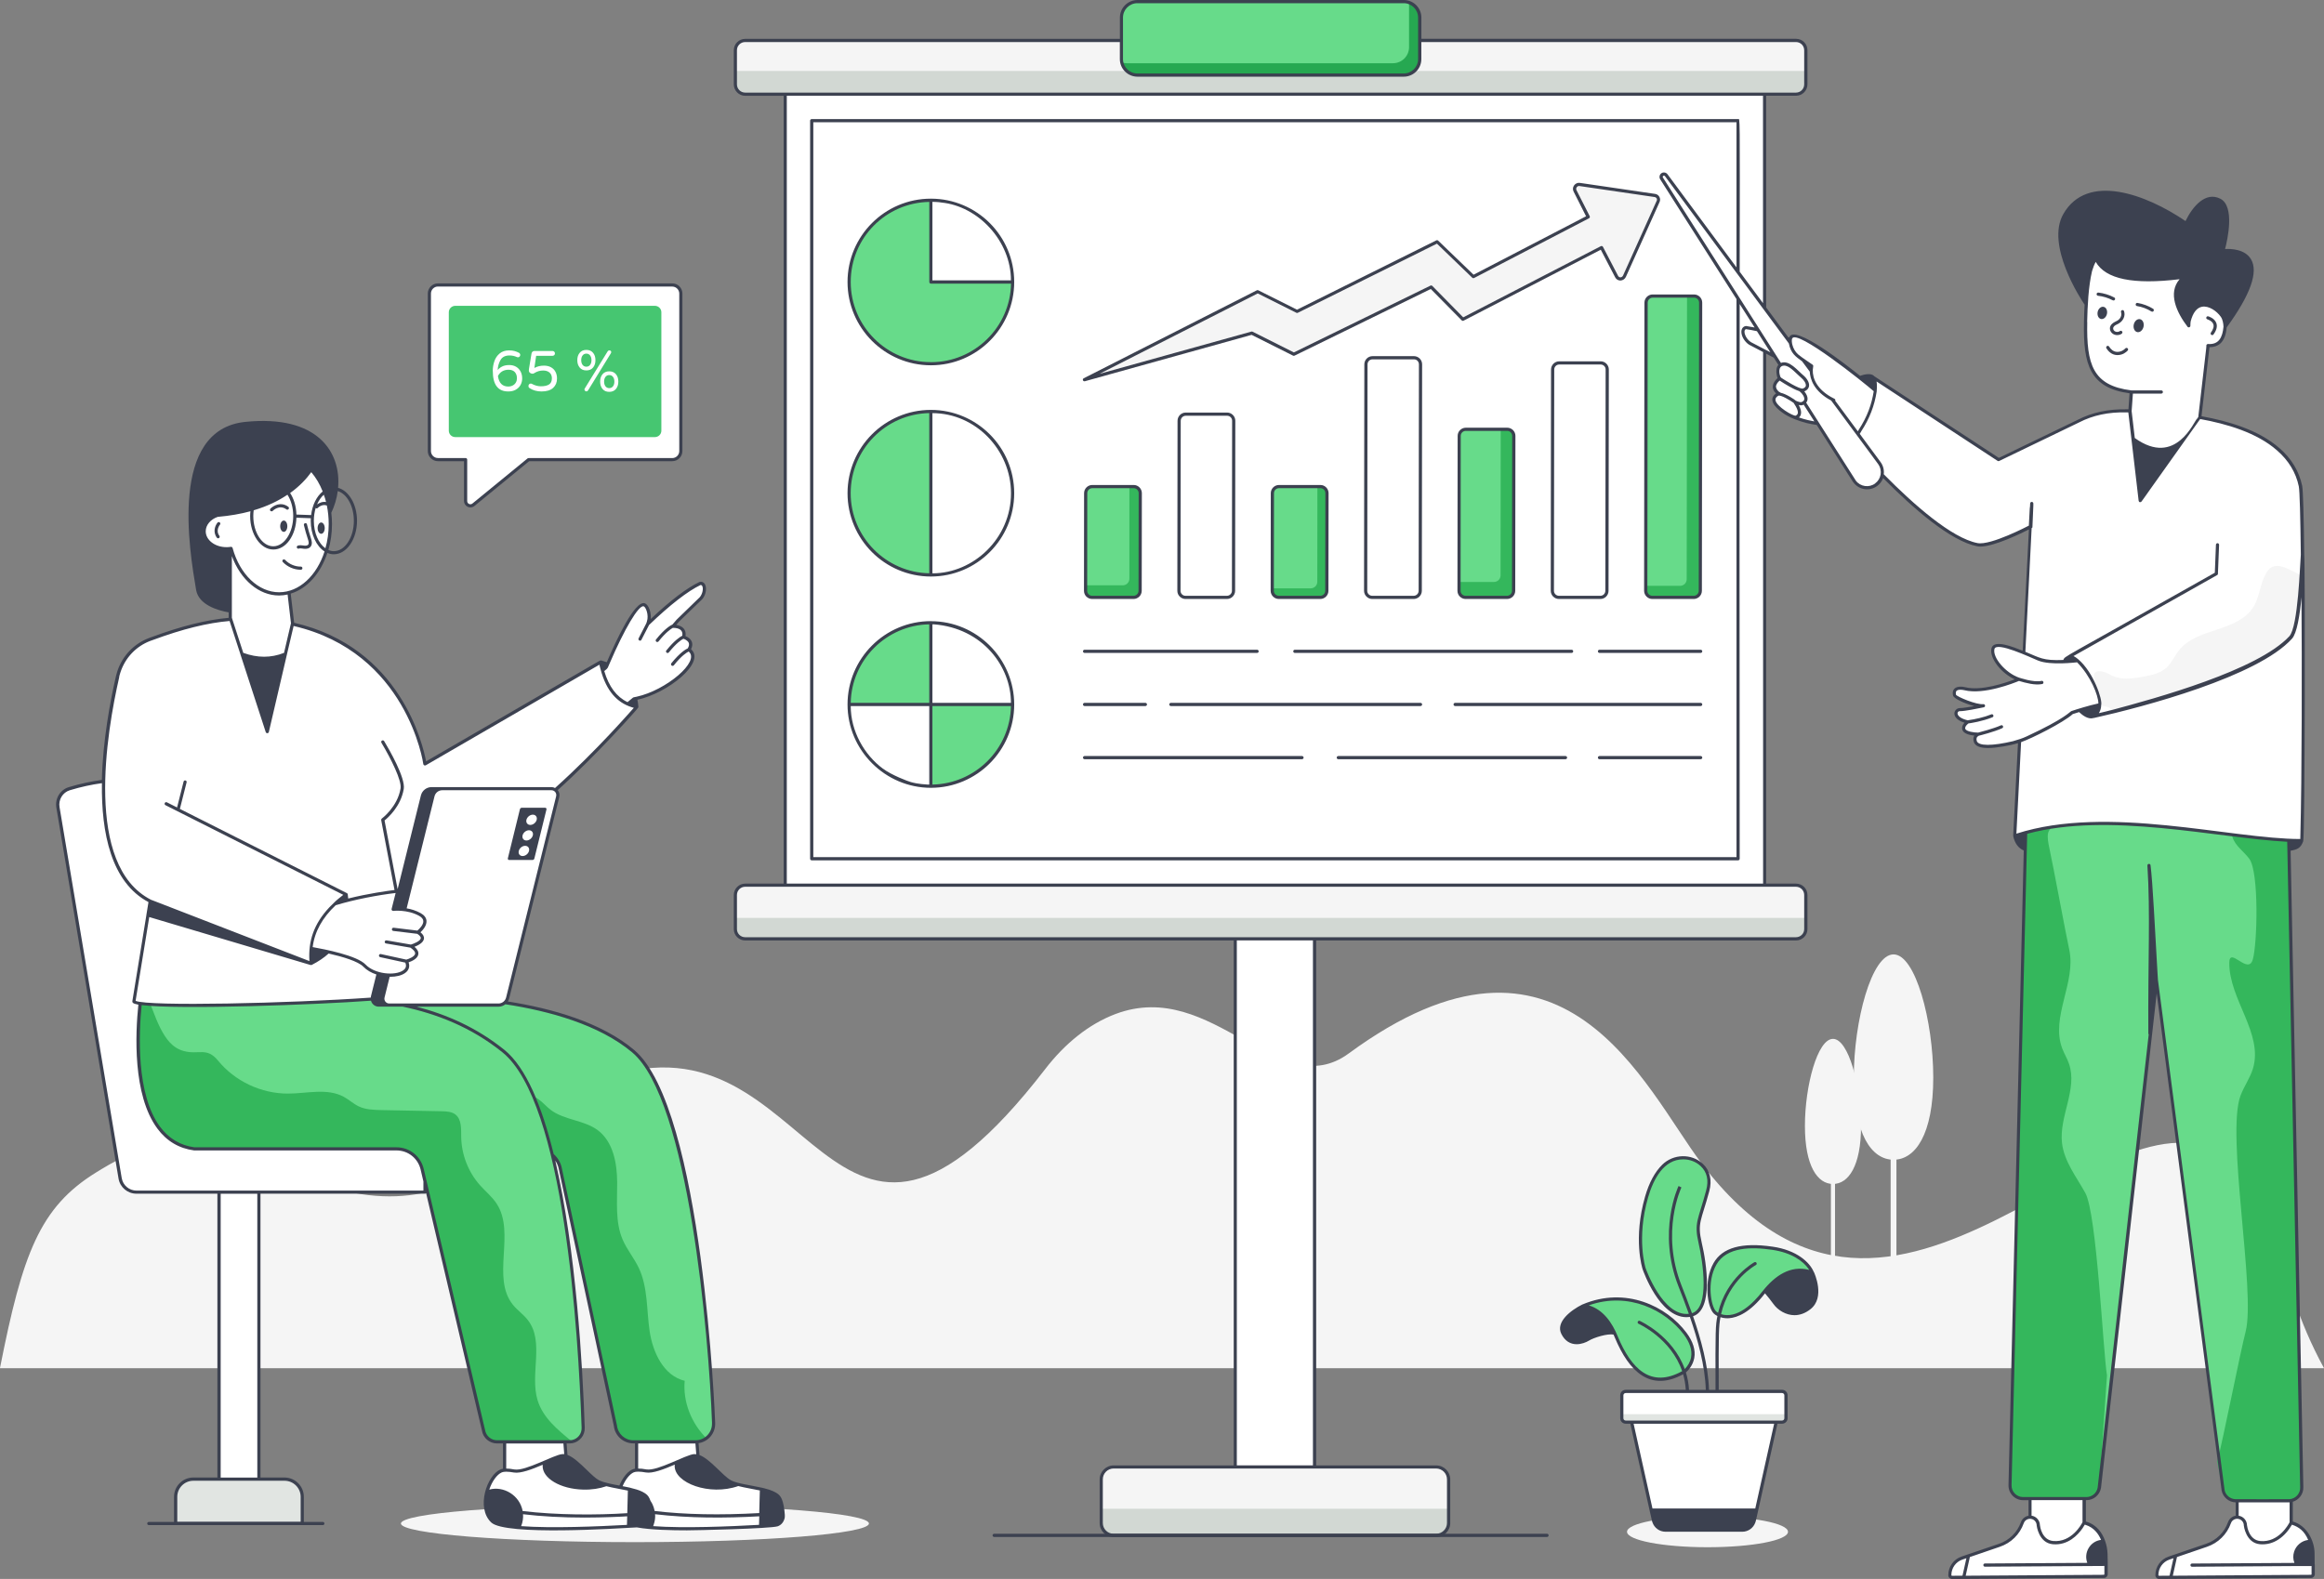 <?xml version="1.0" encoding="UTF-8"?>
<svg id="Layer_1" data-name="Layer 1" xmlns="http://www.w3.org/2000/svg" viewBox="0 0 480.22 326.35">
  <rect x="0" y="0" width="480.22" height="326.35" fill="#808080" stroke="none"/>
  <defs>
    <style>
      .cls-1 {
        fill: #e1e5e2;
      }

      .cls-2 {
        fill: #3c4150;
      }

      .cls-3 {
        fill: #34b75c;
      }

      .cls-4 {
        fill: #fff;
      }

      .cls-5 {
        fill: #26a851;
      }

      .cls-6 {
        fill: #67db8a;
      }

      .cls-7 {
        fill: #46c671;
      }

      .cls-8 {
        fill: #d2d8d3;
      }

      .cls-9 {
        fill: #f5f5f5;
      }
    </style>
  </defs>
  <path class="cls-9" d="M480.22,282.78c-11.07-20.32-7.82-32.8-18.29-42.19-25.46-22.86-69.58,53.63-110.29-.09-11.89-15.71-28.42-55.47-72.94-22.77-14.54,10.69-28.04-15.76-48.22-8.14-5.5,2.08-10.45,6.11-14.5,11.37-45.31,58.71-47.12-13.35-90.66,1.82-18.33,6.37-29.34,40.83-74.13,15.03-11.77-6.77-25.11.65-31.35,4.53-11.64,7.21-15.18,16.77-19.85,40.45h480.22Z"/>
  <g>
    <g>
      <path class="cls-9" d="M399.48,222.71c0,11.72-3.68,16.99-8.21,16.99s-8.21-5.27-8.21-16.99,3.68-25.45,8.21-25.45,8.21,13.73,8.21,25.45Z"/>
      <rect class="cls-9" x="390.67" y="232.49" width="1.2" height="32.01"/>
    </g>
    <g>
      <path class="cls-9" d="M384.56,232.71c0,8.28-2.6,12-5.8,12s-5.8-3.72-5.8-12,2.6-17.99,5.8-17.99,5.8,9.7,5.8,17.99Z"/>
      <rect class="cls-9" x="378.33" y="239.62" width=".85" height="24.87"/>
    </g>
  </g>
  <g>
    <g>
      <g>
        <g>
          <g>
            <rect class="cls-9" x="151.95" y="8.36" width="221.18" height="11.1" rx="2.02" ry="2.02"/>
            <path class="cls-8" d="M151.95,14.66v2.78c0,1.11.91,2.02,2.02,2.02h217.14c1.11,0,2.02-.91,2.02-2.02v-2.78h-221.18Z"/>
            <path class="cls-9" d="M373.14,184.97v7.07c0,1.11-.91,2-2.03,2h-217.14c-1.11,0-2.02-.89-2.02-2v-7.07c0-1.11.91-2.02,2.02-2.02h217.14c1.11,0,2.03.91,2.03,2.02Z"/>
            <path class="cls-8" d="M151.96,189.72v2.31c0,1.11.91,2,2.02,2h217.14c1.11,0,2.03-.89,2.03-2v-2.31h-221.18Z"/>
            <rect class="cls-4" x="162.25" y="19.46" width="202.37" height="163.49"/>
            <rect class="cls-4" x="167.73" y="24.93" width="191.42" height="152.55"/>
          </g>
          <rect class="cls-4" x="255.25" y="194.04" width="16.38" height="109.16"/>
        </g>
        <path class="cls-5" d="M293.37,3.64v8.57c0,1.83-1.48,3.31-3.31,3.31h-55.02c-1.58,0-2.92-1.11-3.24-2.6-.05-.23-.07-.46-.07-.71V3.64c0-1.83,1.49-3.31,3.32-3.31h55.02c.35,0,.7.06,1.02.16,1.33.44,2.29,1.68,2.29,3.15Z"/>
        <path class="cls-6" d="M291.16,1.19v8.56c0,1.83-1.49,3.32-3.32,3.32h-55.02c-.35,0-.7-.06-1.02-.16-.05-.23-.07-.46-.07-.71V3.64c0-1.83,1.49-3.31,3.32-3.31h55.02c.35,0,.7.06,1.02.16.05.23.07.46.07.71Z"/>
      </g>
      <g>
        <path class="cls-9" d="M299.33,305.77v9.02c0,1.42-1.17,2.55-2.59,2.55h-66.62c-1.42,0-2.58-1.14-2.58-2.55v-9.02c0-1.42,1.16-2.58,2.58-2.58h66.62c1.42,0,2.59,1.16,2.59,2.58Z"/>
        <path class="cls-8" d="M227.55,311.83v2.95c0,1.42,1.16,2.55,2.58,2.55h66.62c1.42,0,2.59-1.14,2.59-2.55v-2.95h-71.78Z"/>
      </g>
      <g>
        <g>
          <path class="cls-3" d="M312.8,90.09l-.03,32.01c-.01.76-.62,1.36-1.36,1.36h-8.56c-.77,0-1.37-.61-1.37-1.36v-1.81s.04-30.19.04-30.19c0-.76.61-1.36,1.36-1.36h8.56c.76,0,1.35.61,1.35,1.36Z"/>
          <path class="cls-6" d="M310.1,88.73l-.03,30.19c0,.76-.61,1.36-1.35,1.36h-7.25l.04-30.19c0-.76.61-1.36,1.36-1.36h7.22Z"/>
          <path class="cls-4" d="M254.93,86.97l-.04,35.14c0,.76-.61,1.36-1.36,1.36h-8.56c-.75,0-1.36-.61-1.36-1.36l.04-35.14c0-.75.62-1.36,1.37-1.36h8.56c.75,0,1.36.61,1.35,1.36Z"/>
          <path class="cls-3" d="M274.21,101.93l-.03,20.18c0,.76-.61,1.36-1.36,1.36h-8.56c-.74,0-1.37-.61-1.35-1.36v-.49s.02-19.69.02-19.69c0-.75.62-1.35,1.36-1.35h8.57c.74,0,1.35.6,1.35,1.35Z"/>
          <path class="cls-6" d="M272.22,100.57l-.02,19.67c0,.76-.61,1.36-1.36,1.36h-7.94l.02-19.69c0-.75.62-1.35,1.36-1.35h7.94Z"/>
          <path class="cls-3" d="M235.61,101.93l-.02,20.18c0,.76-.61,1.36-1.36,1.36h-8.56c-.76,0-1.35-.61-1.35-1.36v-1.11s.02-19.07.02-19.07c.01-.75.62-1.35,1.36-1.35h8.56c.76,0,1.37.6,1.35,1.35Z"/>
          <path class="cls-6" d="M233.37,100.57v19.05c-.01.76-.62,1.36-1.37,1.36h-7.67v-19.07c.02-.75.63-1.35,1.37-1.35h7.67Z"/>
          <path class="cls-9" d="M342.64,41.62l-6.96,15.45c-.32.7-1.27.76-1.61.09l-3.14-6-28.65,14.81-6.56-6.66-28.38,13.89-8.69-4.36-34.56,9.61,35.78-18.19,8.14,4.08,28.95-14.4,7.47,7.21,23.75-12.34-2.73-5.39c-.33-.65.24-1.42.96-1.31l15.57,2.28c.57.08.9.69.65,1.23Z"/>
          <path class="cls-4" d="M293.53,75.3l-.05,46.81c0,.76-.61,1.36-1.36,1.36h-8.56c-.75,0-1.36-.61-1.36-1.36l.05-46.81c0-.76.62-1.36,1.37-1.36h8.56c.75,0,1.36.61,1.35,1.36Z"/>
          <path class="cls-3" d="M351.42,62.56l-.07,59.54c0,.76-.61,1.36-1.36,1.36h-8.56c-.76,0-1.37-.61-1.37-1.36v-1.02s.07-58.52.07-58.52c0-.77.61-1.36,1.36-1.36h8.56c.76,0,1.37.6,1.37,1.36Z"/>
          <path class="cls-6" d="M348.6,61.2l-.07,58.52c0,.75-.61,1.36-1.36,1.36h-7.1l.07-58.52c0-.77.61-1.36,1.36-1.36h7.1Z"/>
          <path class="cls-4" d="M332.11,76.36l-.05,45.74c0,.76-.61,1.36-1.36,1.36h-8.56c-.76,0-1.36-.61-1.36-1.36l.05-45.74c0-.75.61-1.36,1.37-1.36h8.56c.75,0,1.36.61,1.35,1.36Z"/>
        </g>
        <g>
          <g>
            <path class="cls-6" d="M209.24,58.28c0,9.33-7.56,16.89-16.89,16.89s-16.9-7.56-16.9-16.89,7.56-16.9,16.9-16.9,16.89,7.56,16.89,16.9Z"/>
            <path class="cls-4" d="M209.24,58.28h-16.89v-16.9c9.33,0,16.89,7.56,16.89,16.9Z"/>
          </g>
          <g>
            <path class="cls-6" d="M209.24,101.95c0,9.32-7.56,16.89-16.89,16.89s-16.89-7.57-16.89-16.89,7.56-16.9,16.89-16.9,16.89,7.57,16.89,16.9Z"/>
            <path class="cls-4" d="M209.24,101.95c0,9.32-7.56,16.89-16.89,16.89v-33.79c9.33,0,16.89,7.57,16.89,16.9Z"/>
          </g>
          <g>
            <path class="cls-6" d="M209.24,145.6c0,9.33-7.56,16.89-16.89,16.89s-16.9-7.56-16.9-16.89,7.56-16.9,16.9-16.9,16.89,7.56,16.89,16.9Z"/>
            <path class="cls-4" d="M209.24,145.6h-16.89v-16.9c9.33,0,16.89,7.56,16.89,16.9Z"/>
            <path class="cls-4" d="M175.46,145.6h16.89v16.9c-9.33,0-16.89-7.56-16.89-16.9Z"/>
          </g>
        </g>
        <g>
          <path class="cls-2" d="M311.41,123.8c.93,0,1.69-.76,1.69-1.69l.04-32.02c0-.45-.18-.88-.5-1.2-.32-.31-.74-.49-1.19-.49h-8.56c-.93,0-1.69.76-1.69,1.69l-.04,32.02c0,.93.75,1.69,1.69,1.69h8.56ZM301.81,122.11l.03-32.02c0-.57.47-1.03,1.04-1.03h8.56c.28,0,.53.1.72.3.2.2.31.45.31.73l-.04,32.02c0,.57-.46,1.03-1.03,1.03h-8.56c-.57,0-1.03-.46-1.03-1.03Z"/>
          <path class="cls-2" d="M245.01,85.27c-.93,0-1.69.76-1.69,1.7l-.04,35.14c0,.45.17.87.49,1.19.32.32.75.5,1.2.5h8.56c.93,0,1.69-.76,1.69-1.69l.04-35.14c0-.46-.18-.88-.5-1.2-.32-.32-.74-.5-1.18-.5h-8.57ZM254.6,86.97l-.04,35.14c0,.57-.47,1.03-1.03,1.03h-8.56c-.28,0-.54-.1-.73-.3-.2-.2-.3-.46-.3-.73l.04-35.14c0-.57.47-1.04,1.03-1.04h8.57c.27,0,.53.11.72.3.2.2.3.46.3.74Z"/>
          <path class="cls-2" d="M272.82,123.8c.93,0,1.68-.76,1.68-1.69l.03-20.18c0-.45-.18-.88-.5-1.2-.32-.32-.74-.49-1.18-.49h-8.57c-.93,0-1.69.76-1.69,1.69l-.03,20.18c0,.93.76,1.69,1.69,1.69h8.57ZM263.22,122.11l.03-20.18c0-.57.46-1.03,1.03-1.03h8.57c.27,0,.53.1.72.3.2.2.3.45.3.73l-.03,20.18c0,.57-.46,1.03-1.02,1.03h-8.57c-.56,0-1.03-.46-1.03-1.03Z"/>
          <path class="cls-2" d="M225.7,100.24c-.93,0-1.69.76-1.69,1.69l-.02,20.18c0,.45.17.88.49,1.2.32.31.74.49,1.19.49h8.56c.93,0,1.69-.76,1.69-1.69l.03-20.18c0-.45-.18-.88-.5-1.2-.32-.32-.74-.49-1.19-.49h-8.56ZM235.29,101.93l-.03,20.18c0,.57-.46,1.03-1.03,1.03h-8.56c-.27,0-.53-.1-.72-.3s-.3-.45-.3-.73l.02-20.18c0-.57.47-1.03,1.03-1.03h8.56c.27,0,.53.1.72.3.2.2.31.45.31.73Z"/>
          <path class="cls-2" d="M224.11,78.79s.07,0,.09,0l34.43-9.58,8.57,4.3c.09.05.21.05.29,0l28.16-13.78,6.39,6.48c.1.1.25.13.38.07l28.36-14.67,2.98,5.72c.21.4.61.65,1.05.65h.04c.48-.02.91-.3,1.12-.76l6.95-15.45c.17-.36.15-.75-.04-1.09-.18-.33-.5-.55-.86-.6l-15.57-2.28c-.45-.07-.91.13-1.19.52-.27.38-.31.86-.1,1.27l2.58,5.11-23.25,12.08-7.31-7.04c-.09-.09-.24-.12-.38-.06l-28.79,14.33-8-4.01c-.09-.05-.21-.05-.3,0l-35.78,18.19c-.15.08-.22.25-.15.41.05.13.17.21.3.21ZM259.88,60.64l8,4.01c.09.05.21.05.29,0l28.75-14.29,7.3,7.04c.1.1.25.12.38.06l23.74-12.34c.16-.08.23-.27.15-.44l-2.74-5.39c-.09-.19-.07-.41.06-.59.13-.19.34-.28.56-.25l15.57,2.28c.16.03.3.12.38.26.05.08.07.18.07.27,0,.08-.02.16-.06.24l-6.95,15.45c-.12.26-.36.36-.53.37-.1,0-.35-.03-.49-.29l-3.13-6.01c-.08-.16-.28-.22-.44-.14l-28.44,14.71-6.38-6.49c-.1-.1-.25-.13-.38-.07l-28.23,13.81-8.54-4.29c-.08-.03-.16-.04-.23-.02l-31.38,8.73,32.69-16.62Z"/>
          <path class="cls-2" d="M292.11,123.8c.93,0,1.69-.76,1.69-1.69l.06-46.81c0-.45-.18-.88-.5-1.2-.32-.31-.74-.49-1.18-.49h-8.57c-.93,0-1.69.76-1.69,1.69l-.06,46.81c0,.45.18.87.5,1.19.32.32.74.5,1.19.5h8.56ZM282.52,122.11l.06-46.81c0-.57.46-1.03,1.03-1.03h8.57c.27,0,.53.1.72.3.19.2.3.46.3.73l-.06,46.81c0,.57-.46,1.03-1.03,1.03h-8.56c-.27,0-.53-.1-.73-.3-.2-.2-.3-.46-.3-.73Z"/>
          <path class="cls-2" d="M339.8,62.56l-.07,59.55c0,.45.18.87.5,1.19.31.32.74.5,1.19.5h8.56c.93,0,1.69-.76,1.69-1.69l.07-59.55c0-.46-.17-.88-.49-1.2-.32-.32-.74-.5-1.2-.5h-8.55c-.94,0-1.7.76-1.7,1.7ZM350.79,61.83c.2.19.3.45.3.73l-.07,59.55c0,.57-.47,1.03-1.03,1.03h-8.56c-.27,0-.53-.1-.73-.3-.2-.2-.3-.45-.3-.73l.07-59.55c0-.57.47-1.04,1.04-1.04h8.55c.28,0,.54.11.73.31Z"/>
          <path class="cls-2" d="M332.38,122.11l.06-45.74c0-.45-.18-.87-.49-1.19-.32-.32-.74-.5-1.19-.5h-8.57c-.93,0-1.69.76-1.69,1.69l-.06,45.74c0,.93.76,1.69,1.69,1.69h8.57c.93,0,1.68-.76,1.68-1.69ZM321.1,122.11l.06-45.74c0-.57.46-1.03,1.03-1.03h8.57c.27,0,.53.11.72.3.2.2.3.45.3.73l-.06,45.74c0,.57-.46,1.03-1.02,1.03h-8.57c-.56,0-1.03-.46-1.03-1.03Z"/>
          <path class="cls-2" d="M192.35,41.06c-9.5,0-17.22,7.72-17.22,17.22s7.72,17.22,17.22,17.22,17.22-7.72,17.22-17.22-7.72-17.22-17.22-17.22ZM192.35,74.85c-9.13,0-16.56-7.43-16.56-16.56s7.25-16.39,16.24-16.56v16.56c0,.19.15.33.33.33h16.56c-.17,8.98-7.54,16.24-16.56,16.24ZM208.9,57.95h-16.23v-16.23c.11,0,1.29.02,1.87.14,7.6.76,14.36,7.95,14.36,16.09Z"/>
          <path class="cls-2" d="M192.35,84.72c-9.5,0-17.22,7.72-17.22,17.22s7.72,17.22,17.22,17.22,17.22-7.72,17.22-17.22-7.72-17.22-17.22-17.22ZM175.78,101.94c0-9.02,7.25-16.39,16.24-16.56v33.11c-8.98-.17-16.24-7.53-16.24-16.56ZM208.91,101.94c0,9.34-7.75,16.56-16.24,16.56v-33.11c8.94,0,16.24,7.64,16.24,16.56Z"/>
          <path class="cls-2" d="M192.35,128.38c-9.5,0-17.22,7.72-17.22,17.22s7.82,17.23,17.22,17.23c.02,0,.04,0,.05,0,9.48-.03,17.17-7.74,17.17-17.22s-7.72-17.22-17.22-17.22ZM192.02,129.04v16.23h-16.23c.17-8.87,7.36-16.06,16.23-16.23ZM182.44,158.87c-3.86-2.86-6.65-7.75-6.65-12.94h16.23v16.23h-.31c-.33-.03-1.98-.08-3.5-.52-.53-.13-3.98-1.43-5.76-2.77ZM192.67,162.16v-16.23h16.23c-.17,8.87-7.36,16.06-16.23,16.23ZM208.9,145.27h-16.23v-16.23h.31c10.09.8,15.92,8.74,15.92,16.23Z"/>
          <path class="cls-2" d="M351.42,134.29h-20.91c-.18,0-.33.15-.33.33s.15.33.33.33h20.91c.18,0,.33-.15.33-.33s-.15-.33-.33-.33Z"/>
          <path class="cls-2" d="M325.08,134.62c0-.18-.15-.33-.33-.33h-57.19c-.18,0-.33.15-.33.33s.15.33.33.33h57.19c.18,0,.33-.15.33-.33Z"/>
          <path class="cls-2" d="M224.11,134.95h35.65c.18,0,.33-.15.33-.33s-.15-.33-.33-.33h-35.65c-.18,0-.33.15-.33.33s.15.33.33.33Z"/>
          <path class="cls-2" d="M351.42,145.27h-50.74c-.18,0-.33.15-.33.33s.15.33.33.33h50.74c.18,0,.33-.15.33-.33s-.15-.33-.33-.33Z"/>
          <path class="cls-2" d="M241.61,145.6c0,.18.15.33.33.33h51.59c.18,0,.33-.15.33-.33s-.15-.33-.33-.33h-51.59c-.18,0-.33.15-.33.33Z"/>
          <path class="cls-2" d="M224.11,145.93h12.57c.18,0,.33-.15.33-.33s-.15-.33-.33-.33h-12.57c-.18,0-.33.15-.33.33s.15.33.33.33Z"/>
          <path class="cls-2" d="M351.42,156.26h-20.91c-.18,0-.33.15-.33.33s.15.33.33.33h20.91c.18,0,.33-.15.33-.33s-.15-.33-.33-.33Z"/>
          <path class="cls-2" d="M323.49,156.26h-46.95c-.18,0-.33.15-.33.33s.15.33.33.33h46.95c.18,0,.33-.15.33-.33s-.15-.33-.33-.33Z"/>
          <path class="cls-2" d="M269.04,156.26h-44.93c-.18,0-.33.15-.33.33s.15.33.33.33h44.93c.18,0,.33-.15.33-.33s-.15-.33-.33-.33Z"/>
        </g>
      </g>
    </g>
    <g>
      <g>
        <g>
          <g>
            <g>
              <rect class="cls-4" x="419.47" y="307.8" width="11.18" height="12.98"/>
              <path class="cls-4" d="M421.19,315.26h0c0-.94-.77-1.7-1.71-1.69h0c-.72,0-1.35.46-1.59,1.13h0c-.78,2.2-2.53,3.93-4.74,4.68l-7.75,2.64c-1.51.51-2.52,1.94-2.51,3.53h0c0,.25.21.46.46.46l31.38-.2c.25,0,.46-.21.46-.46l-.03-4.26s-.14-5.36-4.52-6.37c0,0-2.12,4.5-6.42,4.1-2.68-.25-3.02-3.57-3.02-3.57Z"/>
            </g>
            <g>
              <rect class="cls-4" x="462.26" y="307.8" width="11.18" height="12.98"/>
              <path class="cls-4" d="M463.98,315.26h0c0-.94-.77-1.7-1.71-1.69h0c-.72,0-1.35.46-1.59,1.13h0c-.78,2.2-2.53,3.93-4.74,4.68l-7.75,2.64c-1.51.51-2.52,1.94-2.51,3.53h0c0,.25.21.46.46.46l31.38-.2c.25,0,.46-.21.46-.46l-.03-4.26s-.14-5.36-4.52-6.37c0,0-2.12,4.5-6.42,4.1-2.68-.25-3.02-3.57-3.02-3.57Z"/>
            </g>
            <g>
              <path class="cls-6" d="M475.62,307.35c.08,1.54-1.16,2.83-2.7,2.83h-10.91c-1.29,0-2.39-.9-2.65-2.17l-13.77-105.42-11.81,104.9c-.23,1.3-1.35,2.24-2.67,2.24h-13.08c-1.53,0-2.76-1.28-2.69-2.82l3.54-148.04h53.77l2.97,148.47Z"/>
              <path class="cls-3" d="M435.38,284.24h0s-1.6,23.26-1.6,23.26c-.23,1.3-1.35,2.24-2.67,2.24h-13.08c-1.53,0-2.76-1.28-2.69-2.82l3.54-148.04h.26c2.86,1.75,4.85,4.6,5.17,8.46.49,5.81-2.08,2.32-.83,8.02.78,3.53,3.33,17.4,4.1,20.93,1.46,6.75-3.9,13.93-1.46,20.39.4,1.08,1.03,2.08,1.4,3.17,1.84,5.26-2.1,10.93-1.43,16.46.46,3.78,2.97,6.93,4.81,10.26,2.39,4.35,3.66,32.74,4.47,37.66Z"/>
              <path class="cls-3" d="M475.62,307.35c.08,1.54-1.16,2.83-2.7,2.83h-10.91c-1.29,0-2.39-.9-2.65-2.17l-1.2-5.9c.02-.09.04-.18.06-.26,1.18-4.46,4.66-22.17,5.81-26.64,2.12-8.26-4.11-40.85-1.04-48.81.72-1.89,1.93-3.56,2.53-5.48,2.25-7.3-4.94-14.34-4.87-21.96.04-3.41,3.9,2.65,4.85-.63.96-3.27,1.3-18.02-.69-20.79-1.13-1.56-2.94-2.69-3.5-4.52-.66-2.13.65-4.42,2.36-5.84,1.71-1.43,3.81-2.31,5.59-3.67,1.42-1.08,2.3-2.89,3.17-4.64h.24l2.97,148.47Z"/>
            </g>
          </g>
          <g>
            <g>
              <path class="cls-4" d="M475.73,169.72c-.04,1.59-.07,2.94-.11,4.01-14.79,0-40.95-7.26-59.32-.97l3.23-63.07.24-4.59c.18-2.05,1-7.76,1.83-9.63,1.09-2.42,2.68-4.6,4.75-6.32,2.88-2.4,7.09-4.38,13.13-4.22,8.16.23,17.38,1.1,24.49,3.93,2.62,1.07,4.95,2.37,6.83,4.03,2.3,1.99,3.94,4.5,4.59,7.6.61,2.88.71,51.18.34,69.24Z"/>
              <path class="cls-4" d="M429.5,87.04l-16.49,7.96-26.12-17.13-7.98,9.23s19.27,23.47,29.68,25.49c2.85.55,10.79-3.63,10.79-3.63"/>
              <line class="cls-4" x1="419.64" y1="108.92" x2="419.85" y2="104.07"/>
            </g>
            <path class="cls-4" d="M440.4,81l-.28,3.94,2.18,18.56,12.24-17.2,1.72-14.88c2.33.17,3.36-1.32,3.56-4.08.19-2.76-.58-4.97-2.92-5.13-.2-.02-.4,0-.6,0-1.54-6.41-6.35-11.22-12.36-11.64-7.71-.54-12.58-3.81-12.97,15.95-.17,8.69,1.09,13.44,9.45,14.47Z"/>
            <g>
              <path class="cls-4" d="M438.23,68.69c-.23.18-.54.25-.85.23-.2-.01-.39-.07-.56-.17-.45-.27-.64-.81-.44-1.25.18-.4.6-.6.96-.79.1-.05.2-.1.3-.15.8-.45,1.19-1.36.93-2.15"/>
              <path class="cls-4" d="M444.74,64.1c-.94-.59-2.01-.99-3.1-1.17"/>
              <path class="cls-4" d="M436.74,61.78c-.98-.52-2.06-.86-3.18-.98"/>
            </g>
          </g>
        </g>
        <g>
          <path class="cls-4" d="M475.82,114.7s-.13,1.86-.27,4.36c-.25,4.55-.86,11.23-2.18,12.69-8.09,8.89-40.78,16.31-40.78,16.31l-2.88-6.99-2.16-5.26,30.51-17.2"/>
          <g>
            <path class="cls-4" d="M416.14,153.49c.96-.24,1.89-.56,2.79-.97,2.33-1.09,7.35-3.52,9.21-5.22.53-.18,1.05-.35,1.55-.5.22-.08.44-.14.66-.2,1.23-.38,2.42-.68,3.58-.92,0-.04.01-.07.01-.11.01-1.26-.52-2.39-.52-2.39-.83-2.47-2.07-4.49-3.64-6.18,0,0-.1-.1-.24-.23-.07-.06-.14-.13-.24-.21-.58.06-1.3.13-2.07.17-.21.01-.41.02-.62.02-1.92.09-4.04.01-5.35-.52-2.87-1.16-8.99-4.17-9.47-2.16-.47,2,2.44,5.36,5.37,6.33,0,0-6.93,3-11.17,1.95,0,0-2.58-.68-2.15,1.32.13.61,4.51,2.38,6,2.21-.8.15-4.02.82-4.89.79-1.02,0-1.62,1.82,1.63,2.54h-.01c-.12.1-1.05.76-.8,1.53.32.95,2.75,1.01,2.96,1.01-.11.06-.92.42-.61,1.48.54,1.78,5.41.86,7.99.25Z"/>
            <path class="cls-4" d="M417.18,140.41s2.9,1.05,4.74.67"/>
            <path class="cls-4" d="M406.59,149.23s2.72-.34,5-1.26"/>
            <path class="cls-4" d="M408.77,151.76s3.11-.76,4.82-1.53"/>
          </g>
          <path class="cls-9" d="M475.55,119.06c-.25,4.55-.86,11.23-2.18,12.69-8.09,8.89-37.31,15.55-37.31,15.55.35-.94.02-1.13-1.7-1.43-.21-1.64-.7-3.37-1.43-5,0,0-.9-2.08.74-2.14,1.45-.05,2.26.87,3.66,1.26,1.77.5,3.65.21,5.46-.11,1.74-.31,3.59-.69,4.9-1.89,1.08-.99,1.64-2.41,2.55-3.56,1.87-2.39,4.98-3.36,7.87-4.3,2.88-.95,5.97-2.14,7.55-4.73,1.28-2.08,1.35-4.73,2.56-6.85.31-.55.71-1.07,1.27-1.35,1.04-.52,2.28-.09,3.34.39.93.42,1.86.9,2.73,1.47Z"/>
        </g>
      </g>
      <g>
        <path class="cls-4" d="M387.52,80.71c0,.11,0,.17,0,.17-.42,2.75-1.4,5.44-3.11,8.06,0,0-.19.37-.54.85l.13.17s-.06.1-.1.14l-.17-.13-3.12-2.34c-.78.09-1.57.13-2.37.11-1.63-.02-3.28-.24-4.79-.61-2.17-.53-4.07-1.36-5.26-2.35-.03-.03-.06-.06-.1-.08-1.12-.97-1.54-2.07-.84-3.16.06-.1.13-.19.21-.28-.04-.03-.07-.06-.1-.1,0,0,0,0,0,0-.49-.46-.67-.89-.67-1.28,0-.04,0-.09,0-.13.04-.46.32-.83.59-1.09,0,0,0,0,0-.02.12-.12.24-.21.32-.27.08-.05.13-.09.16-.11,0,0,.02,0,.02,0-1.1-1.9.69-2.72,1.36-2.96.15-.06.25-.08.25-.08l-1.4-.9-4.73-2.46-1.55-.82-.14-.09c-1.26-.83-1.89-2.72-1.01-3.16.08-.04.17-.07.27-.08,2.56.39,5.2,1.08,7.83,2,.44.15.88.31,1.32.48,5.08,1.93,10.03,4.7,14.3,7.89h0c.46.32.9.68,1.35,1.03.66.51,1.3,1.04,1.91,1.6Z"/>
        <path class="cls-4" d="M387.67,100.19c-1.42,1.05-3.42.74-4.46-.67-.03-.05-.07-.11-.11-.16l-39.76-62.46c-.18-.27-.1-.64.17-.81.26-.17.61-.1.8.15l41.73,56.34.11.14,2.22,3.02c1.05,1.42.74,3.43-.68,4.46Z"/>
        <path class="cls-4" d="M372.38,83.42c-.94.37-5.12-2.31-5.12-2.31-1.08-.92-.59-1.96.44-2.89,0,0,3.5,1.69,4.5,2.49.53.42,1.83,2.06.18,2.7Z"/>
        <path class="cls-4" d="M371.18,86.22c-.3.11-.9-.12-1.57-.51,0,0-4.82-2.54-2.39-4.15.82-.54,3.63,1.49,3.63,1.49,0,0,1.96,2.54.32,3.18Z"/>
        <path class="cls-4" d="M372.69,80.6c-.94.37-5-2.38-5-2.38-.65-1.49-.41-3.25,1.38-2.94,1.07.18,2.41,1.77,3.44,2.63.52.43,1.83,2.04.18,2.69Z"/>
        <g>
          <path class="cls-4" d="M378.93,82.71c-5.72-2.79-4.56-7.07-4.56-7.07,0,0-2.34-1.55-3.04-2.17-1.35-1.18-1.66-3.3-1.2-3.82,1.66-1.89,15.48,9.47,15.48,9.47"/>
          <g>
            <path class="cls-2" d="M478.29,323.34v-.04l-.02-2.21c0-2.67-1.63-5.82-4.5-6.61v-4.09c1.26-.38,2.24-1.57,2.18-3.05l-2.63-131.51c1.31-.24,2.07-.48,2.6-1.95,0,0,0-.03,0-.04.37-.54.42-58.57.21-59.21-.08-7.71-.23-13.27-.42-14.21-.64-3.02-2.21-5.64-4.69-7.79-4.3-3.76-10.48-5.58-16.11-6.6l1.64-14.27c.89,0,1.63-.23,2.2-.72.77-.67,1.21-1.76,1.36-3.37,4.9-6.72,6.6-11.47,5.02-14.1-1.26-2.11-4.19-2.17-5.35-2.1.49-1.89,2.07-8.86-.99-10.4-3.04-1.54-5.71,1.57-7.19,4.62-8.17-5.56-20.31-10.07-25.25-1.45-3.68,6.43,3.62,17.59,4.4,18.73-.07,1.1-.1,2.29-.13,3.56-.18,8.89,1.24,13.65,9.42,14.76l-.23,3.31c-.11,0-.23,0-.34,0-3.77-.08-7.17.63-10.12,2.16h0l-16.32,7.88-25.77-16.9c-.53-.67-2.03-.4-2.9-.05-2.46-1.97-13.73-10.92-14.65-7.94-.08-.03-.17-.06-.24-.09l-4.52-6.11V19.79h6.17c1.3,0,2.36-1.06,2.36-2.36v-7.06c0-1.3-1.05-2.35-2.36-2.35h-77.41V3.64c0-2.01-1.63-3.64-3.64-3.64h-55.02c-2.01,0-3.64,1.63-3.64,3.64v4.39h-77.42c-1.3,0-2.36,1.05-2.36,2.35v7.06c0,1.3,1.06,2.36,2.36,2.36h7.94v162.83h-7.95c-1.29,0-2.35,1.05-2.35,2.35v7.07c0,1.29,1.06,2.33,2.35,2.33h100.95v108.5h-24.8c-1.6,0-2.9,1.3-2.9,2.9v9.02c0,1.6,1.3,2.89,2.9,2.89h66.62c1.61,0,2.92-1.3,2.92-2.89v-9.02c0-1.6-1.3-2.9-2.92-2.9h-24.78v-108.5h99.15c1.3,0,2.36-1.04,2.36-2.33v-7.07c0-1.3-1.05-2.35-2.36-2.35h-6.17v-109.53l1.57.82.96,1.51c-.43.44-.49,1.28-.36,1.94-.02.07.15.68.19.78-1.1.99-1.39,2.18-.31,3.17,0,0,0,0,0,0-1.66,1.16-.4,2.77,1.32,3.97,1.32,1,3.44,1.76,5.05,2.16.66.16,1.34.29,2.03.38l7.44,11.69.07.1s.05.08.06.08c1.13,1.54,3.32,1.92,4.92.75.57-.42,1-.99,1.23-1.64,6.23,6.3,13.97,13.04,19.44,14.1.2.04.4.06.64.06,2.91,0,8.62-2.82,10.05-3.55l-1.29,25.08c-1.88-.76-6.01-2.45-6.45-.49-.46,1.97,1.95,5.1,4.81,6.4-1.9.73-6.93,2.45-10.21,1.63-1.58-.39-2.9.12-2.54,1.71.14.67,2.48,1.68,4.37,2.19-2.52.47-2.85.4-2.95.41-.57,0-1.06.43-1.13.99-.04.34.02,1.41,2.08,2.04-.55.6-.56,1.12-.44,1.47.27.83,1.58,1.1,2.47,1.19-.22.35-.26.79-.11,1.29.25.85,1.25,1.28,2.96,1.28s4.68-.55,6.17-1c-.94,18.34-1.02,19.12-.98,19.21v.02c.32,1.45,1.04,2.46,2.17,2.94l-3.15,131.13c-.06,1.72,1.28,3.16,3.03,3.16h1.11v3.21c-.71.12-1.32.62-1.57,1.32-.75,2.12-2.4,3.75-4.53,4.48l-7.75,2.64c-1.64.56-2.74,2.11-2.73,3.85,0,.22.08.41.23.55.15.15.34.23.55.23,26.87-.18,31.14-.21,31.38-.21h.02c.2,0,.39-.08.53-.23.15-.16.23-.36.23-.56-.02-3.88.12-5-.56-6.91h0c-.55-1.56-1.69-3.33-3.95-3.96v-4.42h.13c1.47,0,2.73-1.05,2.99-2.52l11.51-102.22,13.42,102.77c.28,1.38,1.49,2.39,2.9,2.43v2.76c-.71.11-1.32.62-1.58,1.32-.74,2.12-2.4,3.75-4.53,4.48l-7.74,2.64c-1.65.56-2.75,2.11-2.74,3.85,0,.22.08.41.23.55.15.15.35.23.55.23h0c26.87-.18,31.14-.21,31.38-.21h.02c.2,0,.38-.09.53-.23.15-.15.23-.35.23-.55v-2.02ZM431.28,66.53c.07-3.22.26-7.31,1-10.46.02-.07.04-.15.07-.22.19-.63.41-1.2.7-1.72,2.06,3.57,7.74,4.74,17.33,3.58-2.47,2.85-.63,6.85,1.65,9.84.21.23.58.09.58-.22,0-.29.02-.76.06-.9.45-1.78,1.26-2.83,2.34-3.03,1.39-.26,3.04.87,3.89,2.08.38.54.53,1.37.55,2.04-.2,2.21-.96,3.74-3.19,3.58-.18,0-.33.11-.35.29,0,0,0,.03,0,.07v.03s0,.04,0,.06v.06s0,.02,0,.03c0,.12-.02.2-.03.25v.03s0,.06,0,.07c-.15,1.24-.56,4.85-1.64,14.21l-.25.35c-.55.28-4.3,10.15-12.87,3.98,0-.09-.61-5.19-.65-5.55,0-.08.24-3.41.26-3.63h5.87c.18,0,.33-.14.33-.33s-.15-.33-.33-.33h-6.19c-7.97-.99-9.29-5.36-9.11-14.13ZM370.32,69.98c.84-2.12,14.98,9.21,16.86,10.88-.42,2.69-1.33,5.24-3.08,7.94,0,0-.07.14-.2.35-.07-.09-4.41-5.95-4.68-6.32h0c.07-.16,0-.34-.16-.41-.31-.14-1.13-.58-1.75-1.05-2.28-1.68-3-3.81-2.64-5.64.03-.14-.02-.28-.14-.36-.09-.09-2.24-1.48-3-2.14-.54-.48-.98-1.21-1.17-1.99-.09-.37-.17-.9-.05-1.26ZM232.05,8.03V3.64c0-1.65,1.33-2.98,2.98-2.98h55.02c1.64,0,2.98,1.33,2.98,2.98v8.57c0,1.64-1.34,2.98-2.98,2.98h-55.02c-1.65,0-2.98-1.34-2.98-2.98v-4.18ZM153.98,19.14c-.94,0-1.7-.76-1.7-1.7v-7.06c0-.94.76-1.69,1.7-1.69h77.42v3.52c0,2.01,1.63,3.64,3.64,3.64h55.02c2.01,0,3.64-1.63,3.64-3.64v-3.52h77.41c.94,0,1.7.75,1.7,1.69v7.06c0,.94-.76,1.7-1.7,1.7h-217.13ZM296.74,303.52c1.25,0,2.26,1,2.26,2.24v9.02c0,1.23-1.01,2.23-2.26,2.23h-66.62c-1.24,0-2.24-1-2.24-2.23v-9.02c0-1.24,1-2.24,2.24-2.24h66.62ZM255.57,302.87v-108.5h15.73v108.5h-15.73ZM371.11,183.28c.94,0,1.7.76,1.7,1.69v7.07c0,.92-.76,1.67-1.7,1.67h-217.14c-.93,0-1.69-.75-1.69-1.67v-7.07c0-.93.76-1.69,1.69-1.69h217.14ZM364.3,182.62h-201.72V19.79h201.72v42.87l-4.82-6.51c.05-33.56.07-31.54-.33-31.54h-191.42c-.18,0-.33.14-.33.33v152.55c0,.18.15.33.33.33h191.42c.18,0,.33-.15.33-.33-.06-56.52-.03-92.17,0-114.65l3.09,4.85c-.59-.11-1.18-.22-1.77-.31-.47.04-.92.4-.97,1.09-.06.93.63,2.14,1.57,2.76l2.92,1.53v109.87ZM343.06,37.07l15.76,24.75v115.33h-190.76V25.26h190.76v30l-14.25-19.24c-.29-.39-.84-.49-1.24-.23-.42.27-.54.86-.27,1.27ZM364.95,72.36l-.65-.34-2.43-1.27-.13-.08c-1.08-.71-1.6-2.32-1.05-2.59.05-.02.08-.04.08-.05.75.11,1.5.25,2.27.42.06.1,2.96,4.65,2.78,4.36l-.87-.46ZM367.02,79.65s0,0,0,0c.18-.54.59-.86.71-.99,1.09.7,2.69,1.71,3.92,2.13.04,0,.07.02.09.02.08.07.16.12.23.17.4.33.99,1.09.84,1.63-.03.11-.12.31-.48.46-.26.17-.85-.08-1.22-.23,0,0,0,0,0,0-.28-.28-2.07-1.44-3.13-1.65-.15-.08-.3-.18-.44-.26,0,0,0,0,0,0-.36-.35-.65-.77-.53-1.26ZM369.01,75.61c1.05.26,2.15,1.59,3.28,2.56.35.28.95,1.04.86,1.57-.02.08-.07.36-.59.56-.69.23-3.91-1.83-4.52-2.23,0-.02-.03-.04-.03-.06-.03,0-.06-.02-.08-.04-.5-1.21-.36-2.63,1.07-2.37ZM371.07,85.91c-.52.15-4.11-1.93-4.2-3.26-.02-.31.16-.58.53-.83,0,0,.03-.02.05-.02.52-.25,2.53,1,3.17,1.46.58.87,1.41,2.23.44,2.64ZM373.52,86.81c-.63-.15-1.23-.33-1.8-.53.2-.15.33-.36.39-.6.18-.63-.11-1.39-.43-1.97.36.07.72.13,1.02-.08l2.21,3.47c-.48-.08-.94-.18-1.4-.29ZM387.48,99.92c-1.27.94-3.07.67-4-.58l-.05-.08c-.07-.1-10.21-16.04-10.21-16.04.58-.68.2-1.63-.39-2.33.7-.28.92-.73.98-1.06.15-.91-.73-1.88-1.09-2.18-1.29-1.06-3-3.32-4.71-2.64-.86-1.35-23.8-37.39-24.39-38.31-.04-.06-.05-.12-.04-.2.07-.23.33-.25.47-.09h0s0,.02,0,.02c0,.02.02.03.03.04.02.03.05.07.08.1,0,0,.02.03.03.04.02.03.04.05.06.08,0,0,0,0,0,0,0,.02.03.04.04.06.02.03.03.05.05.07,1.39,1.86,16.63,22.48,25.3,34.17.41,2.06,1.4,2.71,2.73,3.68l1.59,2.14c.08,1.5.8,4.05,4.43,5.98t0,0c1.24,1.69,7.37,9.96,7.37,9.96l2.32,3.15c.99,1.39.6,3.13-.61,4.01ZM419.89,109.13c.06-.06.08-.12.08-.2l.19-4.43v-.08h0s0-.34,0-.34c0-.18-.13-.34-.32-.35-.13,0-.23.06-.29.16h0c-.03.06-.05.1-.05.16l-.02.48v.08c-.03.18-.05.33-.06.46l-.19,3.58s0,0-.02,0c-.08.04-7.86,4.13-10.58,3.6-5.34-1.04-13.14-7.9-19.38-14.23.11-.89-.12-1.78-.66-2.52-.07-.09-4.04-5.49-4.3-5.83.05-.09.23-.36.26-.43.06-.09.08-.15.08-.15h0c1.68-2.57,2.71-5.25,3.16-8.18,0,0,0-.04,0-.11.03-.09.1-1.27-.02-1.95l25.01,16.41c.09.07.22.08.32.02.11-.06,16.49-7.96,16.49-7.96,0,0,0,0,0,0,2.85-1.48,6.13-2.19,9.82-2.08.12,0,.24,0,.37,0,.03.22.04.29.04.29.11.99.56,4.86,2.1,17.98.02.14.11.25.24.28.03,0,.06,0,.08,0,.1,0,.21-.05.27-.13.33-.47.6-.85.84-1.17,0,0,0-.02.02-.03s.02-.02.03-.04.03-.04.05-.07h0c.12-.17.22-.31.31-.44.03-.04.08-.11.11-.16,0,0,.02-.03.03-.04.03-.05.07-.09.1-.15v.03c.02-.06.06-.1.08-.14s.06-.08.08-.1c.02-.02.03-.04.04-.05h0s0,0,0,0h0s0-.02,0-.02c.04-.06.07-.09.08-.12,0,0,.02-.03.03-.04.02-.02.03-.04.05-.06h0s.02-.03.02-.03c1.42-1.99,4.4-6.18,10.25-14.42,5.43.98,11.74,2.81,15.89,6.49,2.37,2.06,3.89,4.55,4.49,7.42.19.88.33,6.41.42,14.12-.18,2.01-.54,14.86-2.37,16.86-6.55,7.06-27.61,12.83-36.83,15.29-.02,0-.04,0-.05,0-.24.08-1.73.44-2.48.61.31-.51.48-1.1.48-1.67.32-1.11-1.57-6.75-4.74-9.46h0c-.28-.24-.62-.5-.99-.67l29.69-16.74c.06-.03.1-.08.12-.12.02-.03.03-.05.04-.08,0-.02,0-.05,0-.07v-.02l.24-5.95c0-.19-.13-.34-.32-.35h0c-.18,0-.32.14-.33.32l-.23,5.79c-33.19,18.76-30.74,17.05-31.32,18.03-4.22.17-4.84-.46-7.83-1.69l1.3-25.63ZM416.06,153.17c-4.43,1.05-7.27,1.04-7.59-.03-.15-.5-.02-.84.4-1.07.3-.07,3.19-.8,4.85-1.56.4-.18.13-.77-.27-.59-1.54.69-4.29,1.39-4.7,1.5,0,0,0,0-.02,0-.84,0-2.44-.23-2.63-.78-.1-.31.1-.69.63-1.11.51-.07,2.9-.43,4.98-1.28.41-.16.14-.77-.24-.6-1.47.6-3.29,1-4.88,1.23-2.56-.62-2.32-1.89-1.63-1.89,1.16,0,3.71-.55,4.96-.8.39-.07.34-.67-.09-.65-1.44.16-5.39-1.52-5.65-1.94-.08-.38-.05-.66.12-.82.37-.35,1.31-.2,1.62-.12,4.05,1,10.32-1.52,11.27-1.92,1.38.41,3.33.95,4.8.64.42-.08.29-.74-.13-.65-1.77.37-4.52-.66-4.63-.66-2.77-.95-5.53-4.14-5.11-5.93.42-1.6,7.43,1.74,9.02,2.39,2.57,1.05,7.9.36,8.06.36,2.79,2.81,4.4,6.86,4.4,8.5-1.92.41-4.52,1.22-5.57,1.58-.38.15-1.18,1.48-9.24,5.23-.91.42-1.76.69-2.73.96ZM416.66,172.29l.97-18.9c2.17-.75,8.69-4.02,10.68-5.8.44-.15.86-.28,1.3-.41.79.75,1.96,1.56,2.98,1.22,0,0,.02,0,.04,0h.04c10.33-2.3,33.88-8.56,40.95-16.41.99-1.1,1.6-4.73,1.95-8.57.09,13.32.11,36.7-.25,49.99-14.44,0-39.78-7.17-58.65-1.11ZM403.34,325.69h0s-.08-.03-.08-.04c-.02-.02-.04-.05-.04-.09,0-1.46.91-2.76,2.29-3.22l.82-.28-.81,3.61c-.11,0-2.01.02-2.17.02ZM434.16,318.27c-2.27.28-3.65,2.65-2.85,4.75l-21.16.13c-.18,0-.33.15-.32.33,0,.19.14.33.32.33h0c4.2-.03,16.67-.1,24.69-.15v1.7s-.02.08-.04.09c0,.02-.04.04-.08.04l-28.54.19.86-3.86,6.19-2.12c2.33-.79,4.13-2.56,4.95-4.88.24-.7,1.02-1.03,1.6-.87.61.13,1.06.68,1.07,1.32v.04s.4,3.59,3.32,3.86c3.15.29,5.19-1.92,6.14-3.28.22-.32.38-.59.48-.77.07.02.12.04.18.06,1.71.54,2.66,1.85,3.18,3.1ZM419.79,313.27v-3.21h10.53v4.56c-.21.42-2.25,4.24-6.08,3.88-2.32-.22-2.69-3-2.72-3.26-.02-1-.76-1.83-1.73-1.97ZM459.68,307.97c-.04-.32-1.09-8.33-13.77-105.41,0-.09-.12-1.91-.12-1.93-.49-8.36-.96-18.26-1.41-21.77-.03-.45-.69-.38-.65.05.63,9.83.1,19.43.19,34.69,0,.08.03.14.08.2l-10.55,93.66c-.2,1.14-1.18,1.96-2.34,1.96h-13.08c-1.3,0-2.43-1.1-2.37-2.48l3.23-134.61c16.87-4.58,39.23.89,53.73,1.65l2.67,133.39c.08,1.27-.89,2.38-2.18,2.49-.08,0-11.09.03-11.18,0-1.1-.03-2.04-.83-2.25-1.88ZM473.11,310.51v4.12c-.21.42-2.24,4.24-6.07,3.88-2.32-.22-2.7-3-2.73-3.26-.02-1-.75-1.82-1.72-1.97v-2.76c11.12,0,10.42,0,10.52,0ZM446.13,325.69s-.07-.03-.08-.04c-.02-.02-.05-.05-.05-.09,0-1.46.91-2.75,2.29-3.22l.83-.28-.81,3.61-2.18.02ZM477.61,325.45s-.05.04-.09.04l-28.54.19.86-3.86,6.2-2.12c2.32-.79,4.12-2.56,4.95-4.88.25-.73,1.06-1.03,1.6-.87.61.14,1.06.68,1.06,1.32v.04s.4,3.59,3.32,3.86c2.88.26,5.18-1.55,6.63-4.04,1.45.49,2.57,1.31,3.35,3.15-1.35.18-2.49,1.12-2.91,2.44-.24.76-.23,1.57.07,2.31l-21.16.13c-.43,0-.44.66,0,.66l21.58-.14h.03s0,0,.02,0h.04s2.31,0,2.31,0h.72s0,1.7,0,1.7c0,.05-.02.08-.04.09Z"/>
            <path class="cls-2" d="M436.09,67.37c-.37.81.22,1.81,1.28,1.89.09-.01.61.05,1.06-.3.35-.26-.04-.79-.39-.53-.29.22-.73.22-1.03.05-.31-.19-.44-.54-.31-.84.15-.34.59-.52,1.12-.79.94-.54,1.4-1.61,1.08-2.54-.06-.17-.24-.26-.41-.21-.17.06-.26.24-.21.42.22.64-.11,1.38-.78,1.76-.08.05-.17.08-.28.14-.39.2-.88.44-1.12.95Z"/>
            <path class="cls-2" d="M439.17,72.01c-.32.35-.89.73-1.7.72-.83-.03-1.35-.61-1.65-1.09-.09-.16-.3-.21-.45-.11-.16.1-.21.3-.11.46.32.51,1.01,1.36,2.19,1.4h.1c1.08,0,1.78-.58,2.11-.94.12-.13.11-.34-.02-.46-.13-.12-.35-.12-.47.02Z"/>
            <path class="cls-2" d="M441.69,62.61c-.2-.03-.35.09-.38.27-.03.19.09.35.27.38,1.04.16,2.07.55,2.98,1.12.05.03.11.05.17.05.11,0,.22-.06.28-.15.09-.16.05-.36-.1-.46-.99-.61-2.1-1.02-3.23-1.21Z"/>
            <path class="cls-2" d="M436.58,62.06s.1.05.15.05c.12,0,.23-.07.29-.18.08-.16.03-.36-.13-.44-1.02-.54-2.16-.89-3.29-1.02-.46-.02-.49.61-.08.66,1.06.11,2.11.44,3.06.94Z"/>
            <path class="cls-2" d="M442.21,65.97c-.55-.12-1.14.38-1.3,1.11-.16.73.16,1.44.72,1.56.55.12,1.14-.38,1.3-1.11.16-.74-.16-1.44-.72-1.56Z"/>
            <path class="cls-2" d="M434.68,63.42c-.53-.11-1.08.35-1.23,1.04-.14.69.15,1.35.69,1.47.53.11,1.08-.36,1.23-1.05.15-.7-.16-1.35-.69-1.46Z"/>
            <path class="cls-2" d="M456.13,66.01s.97.28,1.22.99c.17.47,0,1.05-.5,1.75-.1.14-.07.35.08.45.15.11.35.08.46-.08.63-.87.83-1.66.58-2.35-.38-1.03-1.62-1.38-1.68-1.39-.17-.05-.35.06-.39.23-.05.17.06.35.23.39Z"/>
          </g>
        </g>
      </g>
    </g>
    <g>
      <g>
        <g>
          <path class="cls-4" d="M140.68,60.67v32.55c0,.98-.8,1.78-1.78,1.78h-29.69l-11.39,9.32c-.65.53-1.62.07-1.62-.77v-8.55h-5.71c-.98,0-1.78-.8-1.78-1.78v-32.55c0-.98.8-1.78,1.78-1.78h48.41c.98,0,1.78.8,1.78,1.78Z"/>
          <path class="cls-2" d="M97.2,104.87c-.19,0-.38-.04-.57-.13-.46-.22-.75-.68-.75-1.19v-8.23h-5.38c-1.16,0-2.1-.94-2.1-2.1v-32.55c0-1.16.94-2.1,2.1-2.1h48.41c1.16,0,2.1.94,2.1,2.1v32.55c0,1.16-.94,2.1-2.1,2.1h-29.57l-11.3,9.25c-.24.2-.54.3-.83.3ZM90.5,59.22c-.8,0-1.45.65-1.45,1.45v32.55c0,.8.65,1.45,1.45,1.45h5.71c.18,0,.33.15.33.33v8.56c0,.26.14.49.38.6.24.11.5.08.7-.09l11.39-9.32c.06-.05.13-.07.21-.07h29.69c.8,0,1.45-.65,1.45-1.45v-32.55c0-.8-.65-1.45-1.45-1.45h-48.41Z"/>
        </g>
        <path class="cls-7" d="M136.66,64.54v24.48c0,.73-.6,1.32-1.33,1.32h-41.26c-.73,0-1.33-.59-1.33-1.32v-24.48c0-.73.6-1.33,1.33-1.33h41.26c.73,0,1.33.6,1.33,1.33Z"/>
      </g>
      <g>
        <path class="cls-4" d="M101.82,76.67c0-.69.11-1.35.33-2,.22-.65.58-1.18,1.09-1.61.51-.43,1.16-.64,1.96-.64.44,0,.82.05,1.14.14.33.09.63.22.92.37.07.04.13.1.17.18.05.08.07.16.07.25,0,.13-.04.24-.13.34-.09.1-.2.15-.34.15-.07,0-.14-.01-.2-.04-.48-.23-1-.34-1.55-.34-.88,0-1.49.31-1.85.93-.36.62-.56,1.32-.59,2.09.23-.3.54-.55.93-.74.39-.2.87-.3,1.46-.3.53,0,.99.11,1.39.34.4.23.71.55.94.97.23.42.34.91.34,1.47,0,.5-.12.95-.35,1.36-.23.41-.57.73-1,.97-.43.24-.94.35-1.53.35-2.13,0-3.19-1.41-3.19-4.23ZM105.97,79.66c.28-.15.49-.36.63-.62.15-.26.22-.54.22-.85,0-.54-.15-.96-.44-1.29-.3-.32-.73-.48-1.29-.48-1.01,0-1.74.43-2.2,1.3.21,1.45.92,2.17,2.13,2.17.36,0,.67-.08.95-.23Z"/>
        <path class="cls-4" d="M109.43,80.21c-.08-.05-.14-.11-.17-.17-.04-.06-.06-.14-.06-.25,0-.14.04-.26.13-.36.09-.1.2-.15.34-.15.09,0,.17.02.24.06.61.33,1.23.5,1.86.5.74,0,1.3-.13,1.69-.38.39-.25.58-.68.58-1.29,0-.49-.16-.87-.48-1.16-.32-.28-.76-.43-1.32-.43-.65,0-1.24.17-1.79.51-.02,0-.06.03-.13.08-.07.04-.17.07-.27.07-.22,0-.4-.06-.55-.19-.15-.13-.22-.29-.22-.5,0-.09,0-.19.02-.28l.52-3.14c.02-.18.09-.32.2-.43.11-.11.25-.16.41-.16h3.74c.14,0,.26.05.36.15.1.1.14.22.14.36s-.05.26-.14.35c-.1.09-.22.14-.36.14h-3.38l-.37,2.51c.59-.32,1.25-.48,1.97-.48.57,0,1.06.11,1.47.34.41.23.72.54.93.95.21.4.31.86.31,1.38,0,.8-.27,1.44-.8,1.93-.54.49-1.33.74-2.39.74-.95,0-1.77-.23-2.48-.69Z"/>
        <path class="cls-4" d="M119.78,75.96c-.33-.4-.49-.9-.49-1.52s.16-1.12.49-1.52c.33-.4.79-.6,1.38-.6s1.06.2,1.39.6c.33.4.49.9.49,1.52s-.16,1.12-.49,1.52c-.33.4-.79.6-1.39.6s-1.06-.2-1.38-.6ZM121.94,75.41c.19-.25.28-.57.28-.97s-.09-.72-.28-.97c-.19-.25-.45-.38-.78-.38s-.59.13-.78.38c-.19.25-.28.58-.28.97s.09.72.28.97c.19.25.45.38.78.38s.59-.13.78-.38ZM120.89,80.78c-.08-.07-.12-.17-.12-.28,0-.07.02-.14.06-.2l4.74-7.69c.08-.13.19-.19.33-.19.12,0,.21.03.29.09.07.06.11.15.11.26,0,.09-.03.17-.08.26l-4.7,7.65c-.04.06-.09.11-.15.15-.06.04-.13.06-.2.06-.1,0-.19-.04-.27-.11ZM124.5,80.39c-.33-.4-.49-.9-.49-1.52s.16-1.12.49-1.52c.33-.4.79-.6,1.39-.6s1.06.2,1.39.6c.33.4.49.9.49,1.52s-.16,1.12-.49,1.52c-.33.4-.79.6-1.39.6s-1.06-.2-1.39-.6ZM126.67,79.84c.19-.25.28-.57.28-.97s-.09-.72-.28-.97c-.19-.25-.45-.38-.78-.38s-.59.13-.78.38c-.19.25-.28.58-.28.97s.09.72.28.97c.19.25.45.38.78.38s.59-.13.78-.38Z"/>
      </g>
    </g>
    <g>
      <g>
        <g>
          <path class="cls-4" d="M87.81,234.35l-35.16-61.86s-14.1-16.86-38.32-9.47c-1.64.5-2.64,2.16-2.35,3.85l12.85,76.68c.28,1.65,1.71,2.86,3.38,2.86h59.6v-12.05Z"/>
          <rect class="cls-4" x="45.26" y="246.41" width="8.23" height="59.32"/>
          <path class="cls-1" d="M62.46,309.38v5.51h-26.16v-5.51c0-2.03,1.65-3.66,3.67-3.66h18.82c2.02,0,3.67,1.63,3.67,3.66Z"/>
        </g>
        <g>
          <g>
            <path class="cls-9" d="M179.55,314.89c0,2.12-21.65,3.85-48.35,3.85s-48.35-1.73-48.35-3.85,21.65-3.85,48.35-3.85,48.35,1.72,48.35,3.85Z"/>
            <g>
              <g>
                <path class="cls-4" d="M123.13,150.99l-2.3-9.96s3.71-2.28,4.48-3.15c.87-2.08,5.81-13.52,7.81-12.88.61.19,1.37,2,.87,3.56-.03.1-.09.25-.14.4,3.7-3.54,7.68-6.9,10.82-8.37,1.15-.17,1.15,1.91.17,3.06l-.09.1-4.69,4.53-.99,1.16s2.77-.13,2.2,2.25c0,0,2.32.61,1.09,2.58,3.41,2.33-4.92,9.07-11.35,10.16l-7.88,6.55"/>
                <line class="cls-4" x1="133.85" y1="128.98" x2="132.25" y2="132.09"/>
                <path class="cls-4" d="M142.36,134.27s-1.24.38-3.36,3.03"/>
                <path class="cls-4" d="M141.3,131.63s-1.24.38-3.36,3.03"/>
                <path class="cls-4" d="M139.18,129.34s-1.24.38-3.36,3.03"/>
              </g>
              <g>
                <g>
                  <polygon class="cls-4" points="131.53 294.94 131.54 308.74 144.75 307.83 143.72 294.43 131.53 294.94"/>
                  <path class="cls-4" d="M161.85,313.22c.06,1.08-.76,2.01-1.84,2.08-4.77.31-17.51,1.04-25.17.46-2.91-.22-5.1-.63-5.83-1.32-1.56-1.47-1.72-3.79-1.19-5.88.05-.19.1-.39.16-.58.59-1.89,1.72-3.49,2.84-3.96.58-.25,1.6-.19,2.69.01,1.35.23,3.79-.75,5.96-1.68,1.71-.73,3.24-1.43,3.96-1.48,2.29-.17,5.43,4.31,7.47,5.39.56.29,1.33.51,2.2.7.79.19,1.67.34,2.54.5,2.11.4,4.22.85,5.15,1.79.49.5.77,1.55.92,2.63.06.44.1.9.13,1.33Z"/>
                  <path class="cls-4" d="M132.3,312.23c7.57,1.18,16.52,1.41,26.81.7"/>
                </g>
                <g>
                  <polygon class="cls-4" points="104.25 294.94 104.27 308.74 117.48 307.83 116.44 294.43 104.25 294.94"/>
                  <path class="cls-4" d="M134.58,313.22c.06,1.08-.76,2.01-1.84,2.08-4.77.31-17.51,1.04-25.17.46-2.91-.22-5.1-.63-5.83-1.32-1.56-1.47-1.72-3.79-1.19-5.88.05-.19.1-.39.16-.58.59-1.89,1.72-3.49,2.84-3.96.58-.25,1.6-.19,2.69.01,1.35.23,3.79-.75,5.96-1.68,1.71-.73,3.24-1.43,3.96-1.48,2.29-.17,5.43,4.31,7.47,5.39.56.29,1.33.51,2.2.7.79.19,1.67.34,2.54.5,2.11.4,4.22.85,5.15,1.79.49.5.77,1.55.92,2.63.06.44.1.9.13,1.33Z"/>
                  <path class="cls-4" d="M105.02,312.23c7.57,1.18,16.52,1.41,26.81.7"/>
                </g>
                <g>
                  <path class="cls-6" d="M147.45,294.13c.05,1.27-.55,2.42-1.5,3.13-.63.48-1.4.76-2.25.76h-12.82c-1.9,0-3.5-1.43-3.72-3.32l-11.41-53.25c-.47-2.32-2.51-3.99-4.87-3.99h-48.29c-15.9-2.14-10.78-32.94-10.78-32.94l4.69.2,29.31,1.24s30.37-1.03,45.03,11.32c12.25,10.33,16.07,61.75,16.62,76.86Z"/>
                  <path class="cls-3" d="M145.95,297.26c-.63.48-1.4.76-2.25.76h-12.82c-1.9,0-3.5-1.43-3.72-3.32l-11.41-53.25c-.47-2.32-2.51-3.99-4.87-3.99h-48.29c-15.9-2.14-10.78-32.94-10.78-32.94l4.69.2c.18,3.22.67,6.41,2.18,9.22,2.09,3.9,6.81,6.78,10.98,5.26.65-.23,1.3-.57,1.98-.46.93.15,1.5,1.05,2.05,1.8,2.17,2.89,5.93,4.51,9.53,4.1,2.94-.34,5.94-1.91,8.71-.85,1.12.44,2.05,1.27,3.13,1.82,4.93,2.48,11.61-1.58,16.16,1.55.92.64,1.65,1.52,2.54,2.21,2.82,2.16,6.88,2.1,9.74,4.21,3.2,2.38,4.01,6.82,4.03,10.81.03,3.99-.44,8.15,1.13,11.82.89,2.07,2.38,3.83,3.34,5.86,1.9,4.02,1.59,8.68,2.24,13.08.65,4.39,2.91,9.21,7.24,10.24-.39,4.36,1.39,8.8,4.49,11.87Z"/>
                  <path class="cls-6" d="M120.5,295.12c.05,1.41-.33,2.6-1.66,2.85-.18.03-.36.05-.53.05h-15.01c-1.39,0-2.57-1.02-2.78-2.4l-12.68-53.97c-.58-2.46-2.77-4.19-5.3-4.19h-41.81c-15.9-2.14-10.79-32.94-10.79-32.94,0,0,.13,0,.38.02,3.21.15,25.72,1.2,33.62,1.41,10.48.28,26.73.33,40.35,11.32,13.78,11.12,15.78,64.74,16.22,77.85Z"/>
                  <path class="cls-3" d="M118.23,297.97c-.18.03-.36.05-.53.05h-15.01c-1.39,0-2.57-1.02-2.78-2.4l-12.68-53.97c-.58-2.46-2.77-4.19-5.3-4.19h-41.81c-15.9-2.14-10.79-32.94-10.79-32.94,0,0,.13,0,.38.02,1.4,2.57,2.16,5.54,3.49,8.09,1.09,2.09,2.41,3.99,4.84,4.62,3.01.8,4.69-.89,7.01,1.96,3.49,4.27,8.95,6.84,14.46,6.82,3.91,0,8.13-1.21,11.57.69,1.06.59,1.97,1.44,3.06,1.96,1.44.68,3.09.72,4.68.76,4.15.07,8.29.16,12.44.24.98.02,2.05.07,2.83.66,1.31,1,1.19,2.97,1.21,4.62.05,3.67,1.46,7.3,3.9,10.03,1.14,1.28,2.52,2.39,3.45,3.83,3.91,6.05-1.19,15.28,3.35,20.88.94,1.15,2.2,2,3.1,3.18,3.44,4.47.35,11.11,1.98,16.52,1.11,3.64,4.11,6.08,7.13,8.56Z"/>
                  <path class="cls-4" d="M31.04,186.27l-3.37,20.7c.1,1.06,19.75,1.07,38.41.16,6.25-.3,12.41-.7,17.66-1.2l2.87-33.47c3.54,2,6.95,3.28,9.44,2.82,12.39-2.29,35.52-29.19,35.52-29.19-4.57-.99-6.54-4.61-7.5-9.24l-36.28,21.02s-3.98-30.02-37.76-30c-5.7.04-11.99,1.65-18.61,4.1-.16.06-.33.12-.48.18-3.04,1.15-5.37,3.63-6.38,6.69-.11.33-.2.65-.28.98-2.73,11.89-7.26,39.33,6.75,46.44Z"/>
                  <path class="cls-4" d="M115.24,164.66l-10.34,41.59c-.22.88-1,1.49-1.9,1.49h-22.56c-.86,0-1.49-.81-1.29-1.65l10.34-41.59c.22-.88,1-1.49,1.91-1.49h22.57c.86,0,1.49.81,1.29,1.65Z"/>
                  <line class="cls-4" x1="36.73" y1="167.63" x2="38.25" y2="161.63"/>
                  <path class="cls-4" d="M62.54,195.75s10.56,1.52,12.79,3.86c2.9,3.04,10.34,2.38,8.67-.92,0,0,4.1-1.05.96-3.11,0,0,4.15-1.13,1.39-2.87,0,0,3-2.26.42-3.69-2.58-1.43-5.52-1.06-5.52-1.06l.93-3.76s-8.58.89-15.37,3.41c-2.59,2.11-4.79,5.2-4.27,8.15Z"/>
                </g>
                <path class="cls-4" d="M31.04,186.28l33.24,12.86c-.64-5.88,2.13-10.49,7.27-14.24l-37.22-18.77"/>
                <line class="cls-4" x1="83.99" y1="198.69" x2="78.65" y2="197.52"/>
                <line class="cls-4" x1="84.95" y1="195.58" x2="79.84" y2="194.69"/>
                <line class="cls-4" x1="86.35" y1="192.71" x2="81.32" y2="192.1"/>
                <path class="cls-4" d="M109.31,175.88c-.14.58-.73,1.05-1.32,1.05s-.94-.47-.79-1.05c.14-.59.72-1.06,1.31-1.06s.95.47.8,1.06Z"/>
              </g>
            </g>
          </g>
          <g>
            <polygon class="cls-4" points="58.45 111.67 60.46 128.81 55.22 151.23 47.59 127.74 47.59 111.67 58.45 111.67"/>
            <path class="cls-4" d="M68.26,108.32c0,7.97-4.74,14.42-10.59,14.42-4.55,0-8.43-3.91-9.93-9.39-.3.05-.62.08-.95.08-2.55,0-4.61-1.61-4.61-3.61,0-1.48,1.14-2.75,2.77-3.31,11.49-.99,16.91-5.94,19.34-9.45,2.42,2.64,3.97,6.7,3.97,11.26Z"/>
            <line class="cls-4" x1="60.93" y1="106.66" x2="64.54" y2="106.79"/>
            <path class="cls-4" d="M63.12,108.45c.23.97.5,1.92.82,2.86.17.5.33,1.11-.03,1.5-.26.29-.7.32-1.09.28s-.79-.13-1.16,0"/>
            <path class="cls-4" d="M58.68,115.94c.89.95,2.18,1.5,3.48,1.5"/>
            <path class="cls-4" d="M56.12,105.37s1.57-1.6,3.26-.35"/>
            <path class="cls-4" d="M65.44,104.75s1.32-1.35,2.74-.29"/>
            <path class="cls-4" d="M45.2,108.24s-1.13,1.34-.13,2.71"/>
          </g>
        </g>
      </g>
      <g>
        <path class="cls-2" d="M161.76,310.46c-.24-.85-.58-1.48-1.39-1.93-.09-.04-.85-.55-2.44-.92-.33-.1-.52-.11-.53-.13,0,0,0,0-.01,0-2.2-.5-5.03-.83-6.32-1.51-1.7-.9-4.28-4.38-6.53-5.23l-.19-2.46c2.08-.32,3.5-2.12,3.43-4.16-.02-.65-2.49-65.11-16.73-77.1-6.82-5.75-17.09-8.61-26.12-10.03.13-.2.23-.42.29-.66l10.34-41.59c.13-.54,0-1.05-.32-1.43,8.04-7.25,16.47-16.74,16.59-17,.04-.04.09-.15.08-.23,0-.03,0-.05,0-.08-.05-.48-.1-.93-.2-1.37,6.34-1.39,14.21-7.75,11.08-10.44.63-1.22.09-2.23-1.14-2.71.2-1.32-.58-2.11-1.91-2.32l.54-.65c.09-.09,5.13-4.96,4.81-4.65,1.19-1.39,1.04-3.82-.47-3.6-.03,0-.07.02-.09.03-2.57,1.21-5.96,3.78-10.07,7.65.1-.96-.15-1.87-.44-2.43-.16-.31-.43-.7-.8-.82-2.04-.65-5.92,7.69-7.84,12.18-.36-.13-.73-.25-1.12-.36-.08-.02-.14,0-.21.02-.15,0,1.39-.83-36.01,20.83-.63-3.38-5.26-23.58-27.26-28.64l-.71-6.03c3.4-1.02,6.19-4.2,7.57-8.41.42.19.87.28,1.34.28,2.64,0,4.79-3.11,4.79-6.93,0-3.39-1.69-6.21-3.91-6.8.66-7.29-4.15-15.17-19.19-13.63-15.77,1.61-11.54,26.49-10.15,34.72.53,3.08,4.42,4.24,6.73,4.65v1.13c-4.58.4-9.83,1.72-15.94,3.98l-.49.18c-3.13,1.17-5.53,3.69-6.58,6.89-.11.34-.2.67-.28,1.01-1.17,5.08-2.71,13.24-2.91,21.44,0,0,0,0,0,0-2.18.29-4.45.77-6.83,1.49-1.78.54-2.89,2.35-2.58,4.21l12.85,76.68c.3,1.82,1.86,3.14,3.71,3.14h16.72v58.66h-4.97c-2.2,0-3.99,1.79-3.99,3.99v5.51c0,.19.14.33.33.33h26.16c.18,0,.33-.14.33-.33v-5.51c0-2.2-1.79-3.99-4-3.99h-4.96v-58.66h33.99c.1,0,.18-.04.24-.11l11.53,49.05c.23,1.53,1.56,2.68,3.11,2.68h1.24v5.23c-.19.03-.36.07-.51.14-2.8,1.19-5.11,7.94-1.92,10.96,2.91,2.77,26.12,1.23,30.09,1.02,2.9.53,7.37.61,10.33.61,1.82,0,17.2-.34,18.8-.84.71-.28,1.19-.81,1.42-1.7,0,0,0,0,0,0,.13-.69-.16-2.55-.38-3.3ZM157.01,308.07c-.03,1.07-.13,4.81-.12,4.66-8.08.45-15.34.32-21.62-.43-.08-.29-.16-1.07-.85-2.09h0c-.07-.15-.25-.77-.66-1.18h0c-1.13-1.14-3.54-1.46-3.63-1.56-.47-.1-.97-.21-1.48-.3.6-1.4,1.47-2.5,2.31-2.86.22-.09.53-.14.92-.14.44,0,.98.06,1.59.17,1.39.24,3.7-.66,5.97-1.63,0,.07-.03.14-.03.22-.09,3.59,7.21,6.31,13.14,4.22,1.72.42,2.76.54,4.47.91ZM123.79,305.96c-.72-.38-1.63-1.26-2.6-2.2-1.31-1.27-2.66-2.57-3.93-3.05l-.18-2.37h.62c.2,0,.39-.02.59-.05,1.52-.29,2.59-1.63,2.54-3.19-.43-12.76-1.79-36.78-6.09-55.22.33.49.58,1.03.7,1.63l11.4,53.21c.23,2.06,1.97,3.61,4.05,3.61h.32v5.23c-1.49.24-2.64,2.07-3.22,3.48-1.11-.2-3.19-.57-4.2-1.09ZM143.42,300.54c-1.75.14-7.52,3.55-9.84,3.17-.66-.12-1.23-.19-1.71-.18v-5.18s11.83,0,11.83,0l.17,2.23c-.15-.02-.3-.04-.44-.03ZM147.12,294.15c.07,1.93-1.47,3.54-3.41,3.54h-12.82c-1.74,0-3.2-1.3-3.4-3.06l-11.41-53.24c-.23-1.15-.84-2.12-1.67-2.86-2.41-9.84-5.7-17.91-10.19-21.54-5.75-4.64-12.01-7.33-18.13-8.92h16.91c.53,0,1.03-.18,1.43-.5,9.04,1.38,19.38,4.21,26.21,9.95,11.63,9.8,15.85,58.64,16.49,76.63ZM114.92,164.58l-10.34,41.59c-.18.73-.83,1.24-1.59,1.24h-22.56c-.65,0-1.13-.6-.97-1.24l1.06-4.28h.11c1.23,0,2.35-.26,3.07-.78.78-.54,1.04-1.34.73-2.21.64-.22,1.86-.74,2.01-1.65.08-.52-.18-1.04-.79-1.56.72-.28,1.83-.83,1.95-1.65.07-.47-.18-.92-.72-1.35.49-.45,1.31-1.37,1.25-2.36-.05-.64-.45-1.18-1.21-1.6-.98-.54-1.99-.84-2.89-.99l5.76-23.17c.19-.73.84-1.24,1.59-1.24h22.57c.61,0,1.12.55.97,1.24ZM76.64,206.01c-.02.06-.03.12-.03.18-16.82,1.19-45.94,1.85-48.59.67l2.82-17.32,33.32,9.91h.03s.04,0,.04,0h0s.04,0,.05,0h.04c.06,0,.1,0,.15-.04,1.32-.68,2.47-1.45,3.44-2.33,2.91.66,6.1,1.61,7.18,2.73.69.72,1.64,1.26,2.68,1.6l-1.14,4.58ZM69.4,187.09c3.91-1.19,8.71-2.09,12.35-2.52l-.83,3.3c-.03.1,0,.22.08.3.08.07.18.12.28.1.03,0,2.87-.34,5.32,1.02.55.3.84.67.87,1.07.06.76-.79,1.62-1.23,1.98l-4.89-.59c-.18-.02-.35.11-.37.29-.02.18.1.35.29.37l4.95.6c.37.24.78.59.73.92-.09.57-1.4,1.11-2.05,1.3l-5.02-.87c-.17-.03-.35.08-.38.26-.03.18.08.36.26.38l5.02.86h.02c.5.34,1.05.82.98,1.26-.1.61-1.31,1.08-1.82,1.22l-5.27-1.15c-.17-.04-.35.08-.38.25-.04.18.08.36.25.39l5.19,1.13h0c.28.68.14,1.19-.44,1.6-1.66,1.17-5.88.79-7.76-1.19-1.79-1.88-8.41-3.16-10.94-3.62.4-3.19,1.99-6.06,4.77-8.67h0ZM133.02,125.32c.38.11,1.11,1.71.65,3.15-.03.09-.08.22-.13.38h0s-1.58,3.09-1.58,3.09c-.2.38.39.69.58.3l1.58-3.07c4.39-4.21,7.98-6.98,10.64-8.26.16,0,.26.05.34.2.27.49.1,1.61-.51,2.33l-4.78,4.64-.86,1c-.38.17-1.59.84-3.39,3.09-.18.23,0,.53.25.53.09,0,.2-.05.26-.12,1.46-1.84,2.5-2.55,2.95-2.81h.06c1.15,0,2.11.41,1.91,1.62-.45.22-1.61.95-3.3,3.05-.18.23,0,.53.25.53.09,0,.2-.05.26-.12,1.55-1.93,2.61-2.63,3.01-2.83h0c.19.06.89.32,1.11.85.12.32.06.69-.21,1.14-.38.17-1.58.84-3.39,3.08-.11.14-.08.35.06.46.06.06.13.08.21.08.09,0,.19-.04.25-.12,1.6-2.01,2.69-2.67,3.06-2.85,2.47,2.01-4.65,8.01-10.75,9.34-.31.08-.63.09-.77.2l-1.11.92c-2.27-1.09-3.84-3.18-4.81-6.42.87-.67.65-.58,1.11-1.58,3.04-7.1,6.02-12.13,7.03-11.8ZM60.13,128.79l-1.44,6.15c-2.73,1.07-5.48,1.06-8.42,0l-2.36-7.25v-12.75c1.83,4.93,5.6,8.14,9.75,8.14.6,0,1.2-.07,1.77-.2l.69,5.92ZM64.29,106.46h0s-3.04-.11-3.04-.11h0c-.05-1.72-.53-3.28-1.3-4.45,1.94-1.39,3.35-2.9,4.37-4.31.98,1.14,1.77,2.5,2.36,3.99-1.24,1-2.15,2.78-2.39,4.88ZM67.39,103.76c-.75-.13-1.42.17-1.87.5,0,0,0-.01,0-.01,0,0,0,0,0,0,.36-.83.83-1.51,1.39-2,.19.5.34,1,.47,1.52ZM52.42,105.47c2.84-.84,5.14-1.97,6.98-3.22.73,1.13,1.19,2.68,1.19,4.39,0,0,0,0,0,0,0,0,0,0,0,0h0c0,3.46-1.85,6.27-4.12,6.27s-4.13-2.81-4.13-6.26c0-.4.03-.81.08-1.19ZM65.25,105.01s0,0,0-.01c.06.04.12.08.18.08.08,0,.17-.03.23-.1.04-.04.88-.87,1.88-.5.25,1.23.38,2.51.38,3.83,0,1.76-.23,3.45-.68,5.01-1.41-.99-2.39-3.16-2.39-5.68,0-.95.14-1.84.38-2.64ZM57.67,122.41c-4.25,0-8.12-3.68-9.61-9.15-.04-.15-.17-.24-.32-.24h-.06c-.27.06-.56.07-.89.07-2.36,0-4.28-1.47-4.28-3.28,0-1.3,1-2.47,2.47-2.98,2.53-.22,4.78-.62,6.77-1.16-.04.33-.06.66-.06.99,0,3.81,2.15,6.92,4.79,6.92s4.65-2.92,4.77-6.58h0l2.98.11s0,0,0,0c0,.18-.02.36-.02.54,0,2.82,1.17,5.26,2.85,6.33-1.59,4.96-5.2,8.43-9.39,8.43ZM69.8,101.5c1.89.57,3.32,3.11,3.32,6.15,0,3.45-1.86,6.27-4.13,6.27-.39,0-.78-.08-1.14-.25.49-1.65.75-3.46.75-5.35,0-.79-.05-1.57-.14-2.34.66-1.38,1.12-2.91,1.33-4.47,0,0,0,0,0,0ZM24.62,139.91c.08-.32.16-.64.27-.96.99-3.01,3.24-5.38,6.18-6.49l.48-.17c6.12-2.27,11.34-3.56,15.89-3.94l2.23,6.85s.02.08.02.08l5.22,16.03c.05.14.17.23.31.23h.02c.15,0,.27-.1.31-.25l3.74-16.03,1.38-5.88c23.42,5.43,26.78,28.29,26.8,28.55.02.1.08.2.19.25.09.05.21.04.31,0,6.15-3.56-17.2,9.97,35.89-20.8.11.42.14.69.46,1.74,1.37,4.38,3.73,6.38,6.65,7.18-.34.34-7.45,8.64-16.28,16.57-.23-.12-.47-.19-.74-.19h-24.76c-1.05,0-1.97.71-2.22,1.74l-4.81,19.36-2.7-14.2c.7-.56,3.36-2.9,3.97-6.51.38-2.28-3-8.15-4.05-9.89-.09-.16-.3-.21-.45-.11-.16.09-.21.29-.11.45,1.99,3.33,4.22,7.81,3.95,9.44-.63,3.82-3.83,6.19-3.87,6.22-.1.07-.15.2-.13.33l2.75,14.44c-1.46.18-5.39.72-9.57,1.76-.02-.25-.05-.52-.08-.78h0v-.06c0-.11-.08-.22-.18-.27l-34.52-17.41,1.39-5.49c.05-.17-.06-.35-.23-.39-.18-.05-.36.07-.39.23l-1.35,5.35-2.1-1.06c-.16-.08-.37-.02-.44.15-.08.16-.02.36.14.44,34.34,17.32,36.51,18.41,36.67,18.49l.08.04c-.38.29-1.55,1.22-1.84,1.55h0c-.37.34-.72.69-1.04,1.03h0c-3.21,3.41-4.39,7-4.12,11.11l-.11-.04h0c-37.15-14.39-32.04-12.41-32.58-12.61h-.02s-.04-.03-.04-.03c-13.81-7.07-9.18-34.56-6.54-46.05ZM62.13,309.38v5.18h-25.5v-5.18c0-1.84,1.49-3.33,3.33-3.33h18.83c1.84,0,3.34,1.49,3.34,3.33ZM53.17,305.39h-7.57v-58.66h7.57v58.66ZM87.48,246.08h-33.99s0,0,0,0h-8.23s0,0,0,0h-17.05c-1.52,0-2.81-1.09-3.06-2.59l-12.85-76.68c-.26-1.53.66-3.03,2.13-3.48,2.31-.7,4.51-1.17,6.63-1.46-.15,10.29,1.92,20.51,9.62,24.58l-.43,2.62v.04l-2.9,17.81v.08c.02.2.04.44,1.24.65-.62,5.93-1.21,18.66,3.92,25.6,1.91,2.59,4.46,4.11,7.61,4.53h41.81c2.38,0,4.43,1.62,4.98,3.94l.58,2.47v1.88ZM100.23,295.55l-12.68-53.97c-.62-2.62-2.93-4.45-5.62-4.45h-41.76c-2.92-.39-5.32-1.83-7.12-4.27-4.93-6.67-4.37-19.25-3.78-25.12,0,0,0,0,0,0,7.83.97,36.04-.07,47.39-.91.18.7.82,1.23,1.59,1.23h4.97c6.88,1.45,14.08,4.18,20.59,9.43,12.77,10.31,15.7,57.72,16.37,77.63.04,1.23-.8,2.29-2,2.52-.16.03-.32.04-.48.04h-15.01c-1.22,0-2.27-.91-2.46-2.14ZM116.42,298.35l.17,2.2c-.15-.02-.3-.02-.44,0-1.71.14-7.57,3.55-9.84,3.17-.66-.13-1.23-.19-1.71-.19,0,0,0,0,0,0v-5.18s11.82,0,11.82,0ZM103.68,304.32c.22-.09.53-.14.92-.14.44,0,.98.06,1.6.17,1.39.23,3.69-.65,5.95-1.61,0,.07-.02.13-.02.21-.07,2.6,3.67,4.81,8.36,4.93,1.78.05,3.44-.22,4.81-.7,1.62.4,2.75.54,4.44.91l-.12,4.66c-6.41.42-14.64.4-21.62-.44-.61-3.27-3.95-5.24-6.9-4.43.57-1.72,1.6-3.13,2.58-3.55ZM107.69,315.43c.34-.83.46-1.83.38-2.46,3.89.46,8.15.69,12.74.69,3.7,0,7.93-.19,8.79-.26,0,.1-.05,1.89-.05,1.77-5.96.33-15.58.73-21.87.26ZM134.97,315.43c.02-.09.52-1.24.39-2.46,0,0,0,0,0,0,7.08.83,14.44.82,21.53.43,0,.13-.05,1.86-.05,1.76-5.96.34-15.57.74-21.87.27Z"/>
        <path class="cls-2" d="M112.64,166.95h-4.81c-.19,0-.36.13-.4.32l-2.49,10.13c-.05.18.08.35.27.35h4.81c.2,0,.36-.13.4-.32l2.5-10.13c.05-.18-.09-.35-.27-.35ZM109.31,175.88c-.14.58-.73,1.05-1.32,1.05s-.94-.47-.79-1.05c.14-.59.72-1.06,1.31-1.06s.95.47.8,1.06ZM110.1,172.66c-.14.58-.74,1.06-1.32,1.06s-.94-.48-.8-1.06c.15-.58.73-1.06,1.32-1.06s.95.48.8,1.06ZM110.9,169.44c-.14.58-.74,1.06-1.32,1.06s-.94-.48-.8-1.06c.15-.58.73-1.06,1.32-1.06s.94.48.8,1.06Z"/>
        <path class="cls-2" d="M63.44,108.38c-.04-.18-.21-.29-.4-.24-.18.04-.29.22-.24.4.23.98.51,1.95.82,2.89.15.44.27.92.04,1.17-.18.19-.54.2-.81.17l-.21-.03c-.33-.04-.71-.09-1.09.03-.17.06-.27.24-.21.41.06.17.24.27.41.21.23-.08.51-.04.8,0l.22.03c.1.01.2.02.3.02.47,0,.83-.13,1.07-.4.52-.57.23-1.42.1-1.83-.31-.92-.58-1.88-.81-2.83Z"/>
        <path class="cls-2" d="M62.15,117.11h-.02c-1.2,0-2.4-.52-3.22-1.39-.12-.13-.33-.14-.46-.02-.13.12-.14.33-.01.46.94,1,2.32,1.6,3.7,1.6.22,0,.35-.14.35-.33,0-.18-.15-.33-.33-.33Z"/>
        <path class="cls-2" d="M58.64,107.59c-.41,0-.74.53-.74,1.17s.33,1.17.74,1.17.73-.52.73-1.17-.33-1.17-.73-1.17Z"/>
        <path class="cls-2" d="M66.37,107.99c-.41,0-.74.53-.74,1.17s.33,1.17.74,1.17.73-.53.73-1.17-.33-1.17-.73-1.17Z"/>
        <path class="cls-2" d="M56.12,105.69c.09,0,.17-.03.23-.1.06-.06,1.39-1.38,2.83-.31.15.11.35.08.46-.07.11-.15.08-.35-.07-.46-1.52-1.13-3.07-.25-3.69.38-.13.13-.12.34,0,.46.06.06.15.09.23.09Z"/>
        <path class="cls-2" d="M44.95,108.02c-.45.53-1.05,1.87-.14,3.11.06.09.16.13.26.13.07,0,.14-.02.19-.06.15-.11.18-.31.07-.46-.83-1.13.08-2.25.12-2.3.12-.14.1-.35-.04-.46-.14-.11-.34-.1-.46.04Z"/>
      </g>
    </g>
    <path class="cls-2" d="M319.67,317.67h-114.24c-.18,0-.33-.15-.33-.33s.15-.33.33-.33h114.24c.18,0,.33.15.33.33s-.15.33-.33.33Z"/>
    <path class="cls-2" d="M66.71,315.22H30.75c-.18,0-.33-.15-.33-.33s.15-.33.33-.33h35.96c.18,0,.33.15.33.33s-.15.33-.33.33Z"/>
    <g>
      <path class="cls-9" d="M369.46,316.6c0,1.77-7.44,3.19-16.63,3.19s-16.63-1.43-16.63-3.19,7.44-3.19,16.63-3.19,16.63,1.43,16.63,3.19Z"/>
      <g>
        <g>
          <path class="cls-6" d="M327.11,269.91s4.23.05,6.87,6.42c2.64,6.36,6.76,11.28,13.83,7.35,0,0,4.29-2.83.4-8.03-3.58-4.79-11.84-9.65-21.09-5.73Z"/>
          <path class="cls-6" d="M343.7,240.95c2.16-2.12,5.68-2.26,7.9-.21,1.16,1.07,1.97,2.75,1.26,5.39-1.65,6.15-2.53,6.54-1.55,10.79s2.4,13.93-1.82,14.86c-6.02,1.33-9.76-9.56-9.76-9.56,0,0-2.02-6.11.51-14.86.93-3.21,2.21-5.19,3.45-6.41Z"/>
          <path class="cls-6" d="M374.5,263.05s-4.99-2.58-9.98,3.96c-4.99,6.54-8.93,5.42-10.16,4.26-1.23-1.16-2.03-6.47,0-10.03,2.03-3.56,6.8-3.97,11.87-3.23,5.08.73,7.56,3.3,8.26,5.05Z"/>
        </g>
        <path class="cls-4" d="M367.19,293.1l-4.7,21.15c-.26,1.17-1.3,2-2.5,2h-15.83c-1.2,0-2.24-.83-2.5-2l-4.7-21.15h30.23Z"/>
        <rect class="cls-4" x="335.12" y="287.58" width="33.91" height="6.35" rx=".8" ry=".8"/>
        <path class="cls-1" d="M369.04,292.29v.85c0,.44-.36.8-.8.8h-32.31c-.44,0-.8-.36-.8-.8v-.85h33.91Z"/>
        <path class="cls-2" d="M374.8,262.91s0-.02-.02-.03c-.82-1.97-3.51-4.5-8.49-5.21-6.39-.93-10.39.19-12.21,3.39-2.1,3.7-1.26,9.2.06,10.44.12.11.37.32.74.51-.39,1.9-.43,2.9-.39,15.25h-1.35c-.15-5.04-1.68-10.56-3.3-15.22,4.23-1.34,2.81-10.93,1.8-15.18-.96-4.17-.08-4.55,1.55-10.63.63-2.34.16-4.32-1.36-5.72-2.31-2.13-6.06-2.04-8.35.22-1.52,1.49-2.71,3.7-3.54,6.56-2.52,8.75-.59,14.8-.51,15.06.15.42,3.47,9.89,9.04,9.89.37,0,.63-.05.72-.06,1.61,4.63,3.14,10.11,3.29,15.08h-3.47c-.07-1.3-.3-2.5-.64-3.6,0,0,0,0,0,0,.53-.46,1.45-1.47,1.73-3,.29-1.63-.26-3.39-1.62-5.21-4.08-5.46-12.55-9.62-21.48-5.84,0,0,0,0-.02,0-2.43,1.21-5.57,3.65-4.35,6.09.73,1.48,1.88,2.13,3.16,2.13.98,0,1.93-.37,2.56-.75.98-.61,3.85-1.51,5.07-1.23.09.2.18.39.26.6,2.96,7.11,7.35,11.28,14.11,7.59.29.99.48,2.06.55,3.21h-12.41c-.63,0-1.14.51-1.14,1.13v4.75c0,.62.51,1.13,1.14,1.13h.96c4.83,21.76,4.43,19.99,4.55,20.36.39,1.17,1.47,1.97,2.73,1.97h15.83c1.24,0,2.3-.77,2.71-1.9.17-.46-.24,1.17,4.57-20.43h.96c.63,0,1.14-.51,1.14-1.13v-4.75c0-.62-.51-1.13-1.14-1.13h-13.09c-.04-11.87,0-13.13.36-15,.62.21,1.38.25,1.82.2,1.66-.13,4.3-1.14,7.38-5.14.63.75,1.26,1.53,1.7,2.15.95,1.36,2.66,2.37,4.39,2.37,1.14,0,2.27-.42,3.29-1.23,3.14-2.44.82-7.48.72-7.7ZM348.96,271.55c-5.38.59-8.88-9.32-8.91-9.42-.02-.06-1.96-6.11.51-14.67,1.11-3.82,3.25-7.84,7.25-7.84,1.3,0,2.58.45,3.58,1.37,1.34,1.24,1.74,2.94,1.16,5.06-1.62,6.12-2.56,6.58-1.55,10.95.88,3.81,2.32,13.28-1.38,14.42-.77-2.17-1.54-4.14-2.17-5.75-4.35-11.06-.05-20.16-.01-20.25l-.59-.29c-.05.09-4.47,9.44-.01,20.77.62,1.58,1.38,3.51,2.13,5.63,0,0,0,0,0,0ZM334.28,276.2c-1.16-2.84-3.02-5.53-5.99-6.4,8.22-2.91,15.88.99,19.65,6.03,1.25,1.67,1.75,3.25,1.5,4.69-.16.92-.64,1.76-1.31,2.44-2.47-6.87-9.19-9.9-9.28-9.95-.16-.07-.36,0-.43.17-.07.17,0,.36.17.43.09.04,6.7,3.02,9,9.79-6.44,3.57-10.49-.41-13.32-7.21ZM362.71,311.79h-21.25l-3.9-17.53h29.04l-3.9,17.53ZM368.23,287.92c.26,0,.48.21.48.47v4.75c0,.26-.22.47-.48.47h-32.3c-.26,0-.48-.21-.48-.47v-4.75c0-.26.22-.47.48-.47h32.3ZM364.26,266.81c-2.07,2.72-5.37,5.83-8.63,4.81,1.6-7.08,7.12-10.13,7.19-10.15.16-.08.23-.29.14-.45-.08-.16-.29-.22-.45-.13-.07.04-5.77,3.17-7.49,10.45-.22-.13-.36-.25-.43-.32-1.02-.96-1.97-6.05.07-9.63,2.11-3.72,7.3-3.69,11.54-3.07,4,.58,6.42,2.34,7.52,3.96.05.07.08.12.12.19-3.89-1.01-7.07,1.2-9.57,4.33h0Z"/>
      </g>
    </g>
  </g>
</svg>